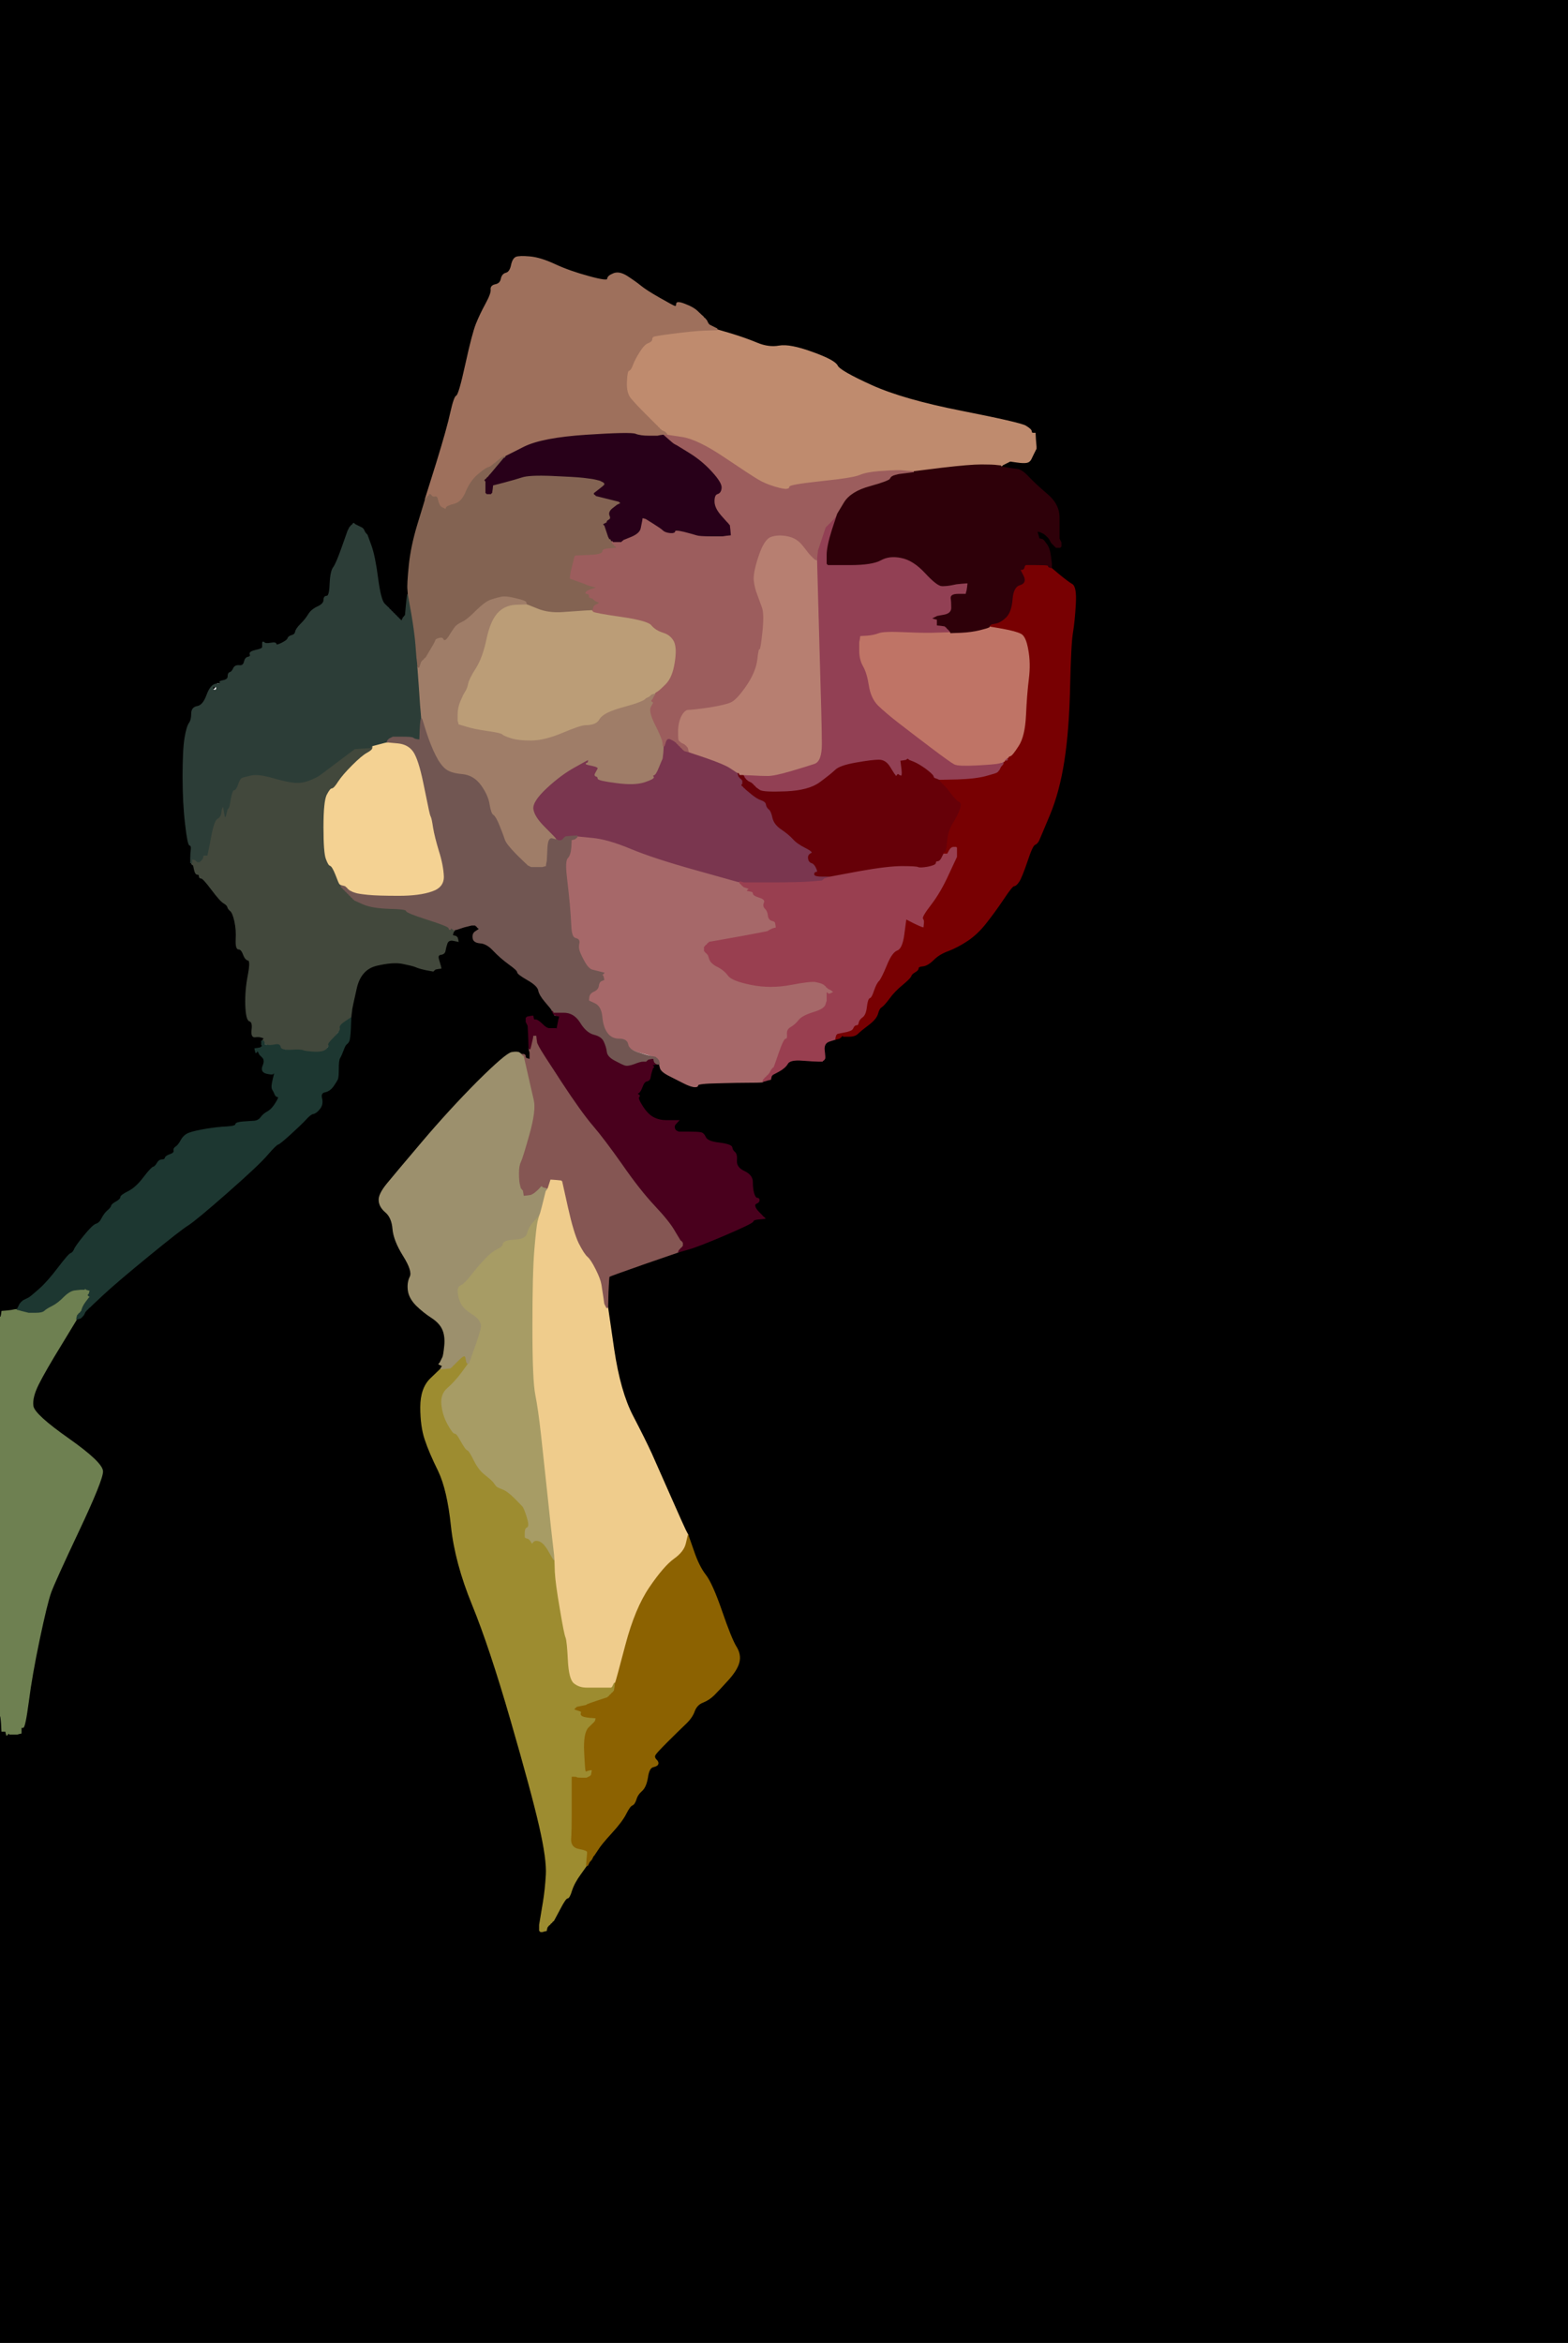 <!-- Created with clker.com Auto tracing tool http://www.clker.com) --> 
<svg 
   xmlns='http://www.w3.org/2000/svg'
   width='818'
   height='1222'>
<path style='opacity:1;fill:#000000;fill-rule:evenodd;stroke:#000000;stroke-width:0.5px;stroke-linecap:butt;stroke-linejoin:miter;stroke-opacity:1;' d='M 0.0 343.5 L 0.0 0.0 L 409.0 0.0 L 818.0 0.0 L 818.0 611.0 L 818.0 1222.0 L 409.0 1222.0 L 0.0 1222.0 L 0.0 1058.5 L 0.0 895.0 L 0.2 895.0 Q 0.5 895.0 0.8 899.0 L 1.0 903.0 L 2.0 903.0 L 3.0 903.0 L 3.2 904.0 L 3.5 905.0 L 3.8 904.8 L 4.0 904.5 L 4.2 904.2 L 4.5 904.0 L 4.8 904.2 L 5.0 904.5 L 7.0 904.5 L 9.0 904.5 L 10.0 904.2 L 11.0 904.0 L 11.0 902.5 L 11.0 901.0 L 12.0 901.0 Q 13.0 901.0 14.8 887.5 Q 16.5 874.0 20.5 855.0 Q 24.5 836.0 26.5 830.5 Q 28.5 825.0 41.0 798.5 Q 53.5 772.0 53.5 767.5 Q 53.5 763.0 35.8 750.5 Q 18.0 738.0 17.2 733.5 Q 16.5 729.0 20.0 722.0 Q 23.5 715.0 31.8 701.5 L 40.0 688.0 L 40.5 687.8 Q 41.0 687.5 41.0 687.2 L 41.0 687.0 L 41.5 686.8 Q 42.0 686.5 42.0 686.2 L 42.0 686.0 L 42.5 685.8 Q 43.0 685.5 43.0 685.2 L 43.0 685.0 L 43.5 684.8 Q 44.0 684.5 44.2 684.2 L 44.5 684.0 L 44.8 683.8 L 45.0 683.5 L 45.2 683.2 L 45.5 683.0 L 45.8 682.8 L 46.0 682.5 L 46.2 682.2 L 46.5 682.0 L 46.8 681.8 Q 47.0 681.5 54.0 675.0 Q 61.0 668.5 77.5 655.0 Q 94.0 641.5 98.0 639.0 Q 102.0 636.5 118.5 622.0 Q 135.0 607.5 139.5 602.2 Q 144.0 597.0 145.0 596.8 Q 146.0 596.5 151.5 591.5 Q 157.0 586.5 159.5 583.8 Q 162.0 581.0 163.5 580.8 Q 165.0 580.5 166.8 578.2 Q 168.5 576.0 167.8 573.0 Q 167.0 570.0 169.5 569.5 Q 172.0 569.0 173.8 566.5 Q 175.5 564.0 176.0 563.0 Q 176.5 562.0 176.5 557.5 Q 176.5 553.0 177.2 551.8 Q 178.0 550.5 179.0 547.8 Q 180.0 545.0 180.8 544.5 Q 181.5 544.0 182.0 543.0 Q 182.5 542.0 182.8 536.5 L 183.0 531.0 L 183.2 529.0 Q 183.5 527.0 183.5 526.5 Q 183.5 526.0 185.8 515.8 Q 188.0 505.5 196.5 503.5 Q 205.0 501.5 210.0 502.5 Q 215.0 503.5 216.8 504.2 Q 218.5 505.0 222.2 505.8 L 226.0 506.5 L 226.2 506.2 L 226.5 506.0 L 226.8 505.8 L 227.0 505.5 L 228.5 505.2 L 230.0 505.0 L 230.0 504.0 Q 230.0 503.0 228.5 503.0 Q 227.0 503.0 227.5 500.5 Q 228.0 498.0 230.0 497.8 Q 232.0 497.5 232.2 495.8 Q 232.5 494.0 233.2 492.0 Q 234.0 490.0 236.5 490.5 L 239.0 491.0 L 238.8 490.0 L 238.5 489.0 L 238.2 488.8 L 238.0 488.5 L 237.0 488.2 L 236.0 488.0 L 236.2 487.0 L 236.5 486.0 L 236.8 485.8 L 237.0 485.5 L 237.0 485.2 L 237.0 485.0 L 238.0 484.8 L 239.0 484.5 L 240.5 484.0 L 242.0 483.5 L 244.0 483.0 L 246.0 482.5 L 247.0 482.5 L 248.0 482.5 L 248.2 482.8 L 248.5 483.0 L 248.8 483.2 L 249.0 483.5 L 249.2 483.8 L 249.5 484.0 L 249.8 484.2 L 250.0 484.5 L 249.8 484.8 L 249.5 485.0 L 248.0 486.0 Q 246.5 487.0 246.8 489.2 Q 247.0 491.5 250.5 491.8 Q 254.0 492.0 257.5 495.8 Q 261.0 499.5 265.5 502.8 Q 270.0 506.0 270.0 507.0 Q 270.0 508.0 275.2 511.0 Q 280.5 514.0 281.0 516.5 Q 281.5 519.0 284.5 522.5 Q 287.5 526.0 287.8 526.5 L 288.0 527.0 L 288.0 527.2 Q 288.0 527.5 288.5 527.8 L 289.0 528.0 L 289.0 529.0 L 289.0 530.0 L 290.5 530.0 L 292.0 530.0 L 291.8 531.0 L 291.5 532.0 L 291.0 534.5 L 290.5 537.0 L 290.2 536.8 L 290.0 536.5 L 289.0 536.5 L 288.0 536.5 L 286.5 536.5 Q 285.0 536.5 282.8 534.2 Q 280.5 532.0 279.5 532.0 L 278.5 532.0 L 278.2 531.0 L 278.0 530.0 L 276.5 530.2 L 275.0 530.5 L 274.8 530.8 L 274.5 531.0 L 274.5 532.0 L 274.5 533.0 L 275.0 534.0 L 275.5 535.0 L 275.8 541.0 L 276.0 547.0 L 276.2 548.0 L 276.5 549.0 L 276.5 551.0 L 276.5 553.0 L 276.2 552.8 L 276.0 552.5 L 275.0 552.0 L 274.0 551.5 L 273.8 551.2 Q 273.5 551.0 273.2 551.0 L 273.0 551.0 L 272.8 550.5 Q 272.5 550.0 272.2 550.0 L 272.0 550.0 L 271.0 549.2 Q 270.0 548.5 267.0 549.0 Q 264.0 549.5 249.2 564.2 Q 234.5 579.0 220.5 595.5 Q 206.5 612.0 202.0 617.5 Q 197.5 623.0 197.8 626.2 Q 198.0 629.5 201.2 632.2 Q 204.5 635.0 205.0 641.0 Q 205.5 647.0 210.5 655.0 Q 215.5 663.0 214.0 666.0 Q 212.5 669.0 213.0 673.0 Q 213.5 677.0 217.2 680.8 Q 221.0 684.5 225.2 687.2 Q 229.5 690.0 231.0 693.5 Q 232.5 697.0 232.0 702.0 Q 231.5 707.0 231.0 708.0 L 230.5 709.0 L 230.0 710.0 L 229.5 711.0 L 229.2 711.2 L 229.0 711.5 L 230.0 712.0 L 231.0 712.5 L 230.8 712.8 L 230.5 713.0 L 230.2 713.5 L 230.0 714.0 L 224.8 719.0 Q 219.5 724.0 219.5 734.0 Q 219.5 744.0 221.8 750.8 Q 224.0 757.5 228.8 767.2 Q 233.5 777.0 235.5 796.0 Q 237.5 815.0 246.5 837.0 Q 255.5 859.0 266.5 897.0 Q 277.5 935.0 281.5 952.5 Q 285.5 970.0 285.0 978.0 Q 284.5 986.0 283.5 992.0 Q 282.5 998.0 282.0 1001.0 L 281.5 1004.0 L 281.5 1005.5 L 281.5 1007.0 L 281.8 1007.2 L 282.0 1007.5 L 282.5 1007.5 L 283.0 1007.5 L 284.0 1007.2 L 285.0 1007.0 L 285.2 1006.0 L 285.5 1005.0 L 285.8 1004.8 L 286.0 1004.5 L 286.2 1004.2 L 286.5 1004.0 L 286.8 1003.8 L 287.0 1003.5 L 287.2 1003.2 L 287.5 1003.0 L 287.8 1002.8 L 288.0 1002.5 L 288.2 1002.2 L 288.5 1002.0 L 288.8 1001.8 Q 289.0 1001.5 292.0 995.8 Q 295.0 990.0 296.0 990.0 Q 297.0 990.0 298.2 986.0 Q 299.5 982.0 302.8 977.5 L 306.0 973.0 L 306.2 973.0 L 306.5 973.0 L 307.0 972.0 L 307.5 971.0 L 307.8 970.8 L 308.0 970.5 L 308.2 970.2 L 308.5 970.0 L 309.0 969.0 L 309.5 968.0 L 309.8 967.8 Q 310.0 967.5 311.8 964.8 Q 313.5 962.0 319.0 956.0 Q 324.5 950.0 326.5 946.0 Q 328.5 942.0 329.8 941.5 Q 331.0 941.0 331.8 938.5 Q 332.5 936.0 334.8 934.0 Q 337.0 932.0 337.8 927.0 Q 338.5 922.0 340.8 921.5 Q 343.0 921.0 343.2 920.0 Q 343.5 919.0 342.2 917.8 Q 341.0 916.5 341.8 915.2 Q 342.5 914.0 348.0 908.5 Q 353.5 903.0 357.2 899.5 Q 361.0 896.0 362.2 892.5 Q 363.5 889.0 366.8 887.8 Q 370.0 886.5 372.5 884.0 Q 375.0 881.5 379.8 876.2 Q 384.5 871.0 385.5 867.0 Q 386.5 863.0 384.0 859.0 Q 381.5 855.0 376.5 840.5 Q 371.5 826.0 368.0 821.5 Q 364.5 817.0 361.8 809.0 L 359.0 801.0 L 358.8 800.5 Q 358.5 800.0 357.5 798.0 Q 356.5 796.0 349.8 780.8 Q 343.0 765.5 339.8 758.2 Q 336.5 751.0 330.0 738.5 Q 323.5 726.0 320.2 704.0 L 317.0 682.0 L 317.2 674.0 Q 317.5 666.0 317.8 665.8 Q 318.0 665.5 336.0 659.2 L 354.0 653.0 L 359.2 651.5 Q 364.5 650.0 378.5 644.0 Q 392.5 638.0 392.8 637.0 Q 393.0 636.0 396.0 635.8 L 399.0 635.5 L 398.8 635.2 L 398.5 635.0 L 398.2 634.8 Q 398.0 634.5 396.0 632.5 Q 394.0 630.5 393.8 629.2 Q 393.5 628.0 394.8 627.5 Q 396.0 627.0 396.0 626.0 Q 396.0 625.0 395.0 625.0 Q 394.0 625.0 393.2 622.5 Q 392.5 620.0 392.5 616.5 Q 392.5 613.0 388.2 611.0 Q 384.0 609.0 384.2 605.5 Q 384.5 602.0 383.2 601.0 Q 382.0 600.0 381.8 598.5 Q 381.5 597.0 375.2 596.2 Q 369.0 595.5 368.5 594.2 Q 368.0 593.0 366.5 593.0 Q 365.0 593.0 364.5 591.8 Q 364.0 590.5 359.0 590.5 L 354.0 590.5 L 353.0 590.0 Q 352.0 589.5 351.8 588.2 Q 351.5 587.0 352.8 585.8 L 354.0 584.5 L 352.5 584.5 Q 351.0 584.5 347.5 584.5 Q 344.0 584.5 341.0 583.0 Q 338.0 581.5 335.2 577.2 Q 332.5 573.0 333.2 572.2 Q 334.0 571.5 333.0 571.0 Q 332.0 570.5 333.0 570.0 Q 334.0 569.5 335.0 566.8 Q 336.0 564.0 337.5 563.8 Q 339.0 563.5 339.2 561.8 Q 339.5 560.0 340.0 558.5 L 340.5 557.0 L 340.8 556.8 L 341.0 556.5 L 340.8 556.2 L 340.5 556.0 L 340.2 555.8 L 340.0 555.5 L 341.5 555.2 L 343.0 555.0 L 343.5 555.0 L 344.0 555.0 L 344.5 557.0 Q 345.0 559.0 349.5 561.2 Q 354.0 563.5 357.0 565.0 Q 360.0 566.5 362.0 566.8 Q 364.0 567.0 364.0 566.0 Q 364.0 565.0 374.5 564.8 Q 385.0 564.5 391.5 564.5 Q 398.0 564.5 398.0 564.2 L 398.0 564.0 L 399.0 563.8 L 400.0 563.5 L 401.0 563.2 L 402.0 563.0 L 402.2 562.0 L 402.5 561.0 L 402.8 560.8 L 403.0 560.5 L 406.2 558.8 Q 409.5 557.0 410.8 554.8 Q 412.0 552.5 418.5 553.0 Q 425.0 553.5 427.0 553.5 L 429.0 553.5 L 429.2 553.2 L 429.5 553.0 L 429.8 552.8 L 430.0 552.5 L 430.2 552.2 Q 430.5 552.0 430.0 548.0 Q 429.5 544.0 432.8 543.0 L 436.0 542.0 L 436.5 541.8 Q 437.0 541.5 437.0 541.2 L 437.0 541.0 L 437.5 540.8 Q 438.0 540.5 438.0 540.2 L 438.0 540.0 L 439.0 540.2 L 440.0 540.5 L 443.0 540.5 Q 446.0 540.5 447.5 539.0 Q 449.0 537.5 453.0 534.5 Q 457.0 531.5 457.8 528.8 Q 458.5 526.0 459.8 525.2 Q 461.0 524.5 463.8 520.8 Q 466.5 517.0 470.8 513.5 Q 475.0 510.0 475.2 509.0 Q 475.5 508.0 477.2 507.0 Q 479.0 506.0 479.0 505.0 Q 479.0 504.0 481.5 503.8 Q 484.0 503.5 487.0 500.5 Q 490.0 497.5 494.8 495.8 Q 499.5 494.0 504.8 490.5 Q 510.0 487.0 514.5 481.2 Q 519.0 475.5 523.5 468.8 Q 528.0 462.0 529.0 462.0 Q 530.0 462.0 531.5 459.8 Q 533.0 457.5 535.8 449.2 Q 538.5 441.0 539.8 440.5 Q 541.0 440.0 541.8 438.5 Q 542.5 437.0 547.5 425.0 Q 552.5 413.0 555.0 397.0 Q 557.5 381.0 558.0 358.5 Q 558.5 336.0 559.5 330.0 Q 560.5 324.0 561.0 315.0 Q 561.5 306.0 554.2 301.5 Q 547.0 297.0 547.0 296.0 L 547.0 295.0 L 547.2 295.0 Q 547.5 295.0 547.5 290.5 Q 547.5 286.0 546.0 284.0 L 544.5 282.0 L 544.2 281.8 L 544.0 281.5 L 543.0 281.2 L 542.0 281.0 L 541.8 280.0 L 541.5 279.0 L 541.2 278.8 L 541.0 278.5 L 540.0 278.2 L 539.0 278.0 L 539.0 277.0 L 539.0 276.0 L 540.0 276.2 L 541.0 276.5 L 542.0 277.0 L 543.0 277.5 L 544.0 278.0 L 545.0 278.5 L 545.2 278.8 L 545.5 279.0 L 545.8 279.2 L 546.0 279.5 L 546.8 280.2 Q 547.5 281.0 548.0 282.0 L 548.5 283.0 L 548.8 283.2 L 549.0 283.5 L 549.2 283.8 L 549.5 284.0 L 549.8 284.2 L 550.0 284.5 L 550.2 284.8 L 550.5 285.0 L 550.8 285.2 L 551.0 285.5 L 552.0 285.5 L 553.0 285.5 L 553.2 285.2 L 553.5 285.0 L 553.5 284.0 L 553.5 283.0 L 553.0 282.0 L 552.5 281.0 L 552.5 279.0 Q 552.5 277.0 552.5 270.0 Q 552.5 263.0 546.2 257.8 Q 540.0 252.5 536.5 248.8 Q 533.0 245.0 530.5 244.8 L 528.0 244.5 L 525.0 244.0 L 522.0 243.5 L 522.0 243.2 L 522.0 243.0 L 522.2 243.0 L 522.5 243.0 L 522.8 242.8 L 523.0 242.5 L 524.0 242.0 L 525.0 241.5 L 526.0 241.0 L 527.0 240.5 L 530.5 241.0 Q 534.0 241.5 535.5 241.2 Q 537.0 241.0 537.8 239.5 Q 538.5 238.0 539.0 237.0 L 539.5 236.0 L 540.0 235.0 L 540.5 234.0 L 540.5 233.5 L 540.5 233.0 L 540.2 229.5 L 540.0 226.0 L 539.0 226.0 Q 538.0 226.0 538.0 225.0 Q 538.0 224.0 535.0 222.2 Q 532.0 220.5 501.5 214.5 Q 471.0 208.5 454.5 201.0 Q 438.0 193.5 436.8 190.8 Q 435.5 188.0 423.8 183.8 Q 412.0 179.5 406.5 180.5 Q 401.0 181.5 395.0 179.0 Q 389.0 176.5 381.5 174.2 L 374.0 172.0 L 374.0 171.8 L 374.0 171.5 L 373.0 171.0 L 372.0 170.5 L 371.0 170.0 L 370.0 169.5 L 369.8 169.2 L 369.5 169.0 L 369.0 168.0 L 368.5 167.0 L 368.2 166.8 L 368.0 166.5 L 367.8 166.2 L 367.5 166.0 L 367.2 165.8 L 367.0 165.5 L 366.8 165.2 Q 366.5 165.0 364.2 162.8 Q 362.0 160.5 357.5 158.8 Q 353.0 157.0 353.0 158.5 Q 353.0 160.0 352.0 159.8 Q 351.0 159.5 344.0 155.5 Q 337.0 151.5 334.2 149.2 Q 331.5 147.0 327.2 144.2 Q 323.0 141.5 320.0 142.8 Q 317.0 144.0 317.0 145.5 Q 317.0 147.0 307.0 144.2 Q 297.0 141.5 289.5 138.0 Q 282.0 134.5 276.5 134.0 Q 271.0 133.5 269.2 134.2 Q 267.5 135.0 266.8 138.5 Q 266.0 142.0 264.0 142.5 Q 262.0 143.0 261.5 145.5 Q 261.0 148.0 258.5 148.5 Q 256.0 149.0 256.2 151.0 Q 256.5 153.0 253.5 158.5 Q 250.5 164.0 248.5 169.0 Q 246.5 174.0 243.0 190.0 Q 239.5 206.0 238.2 206.5 Q 237.0 207.0 235.2 215.0 Q 233.5 223.0 229.5 236.0 Q 225.5 249.0 224.8 253.5 L 224.0 258.0 L 223.8 258.0 Q 223.5 258.0 223.2 258.5 L 223.0 259.0 L 222.8 259.0 Q 222.5 259.0 222.2 259.5 L 222.0 260.0 L 221.8 261.0 L 221.5 262.0 L 218.0 273.5 Q 214.5 285.0 213.5 295.0 Q 212.5 305.0 212.8 307.5 L 213.0 310.0 L 212.8 310.0 Q 212.5 310.0 212.0 315.5 L 211.5 321.0 L 211.2 321.2 L 211.0 321.5 L 210.8 321.8 L 210.5 322.0 L 210.0 323.0 L 209.5 324.0 L 209.2 323.8 L 209.0 323.5 L 208.8 323.2 L 208.5 323.0 L 208.2 322.8 L 208.0 322.5 L 207.8 322.2 L 207.5 322.0 L 207.2 321.8 L 207.0 321.5 L 206.8 321.2 L 206.5 321.0 L 206.2 320.8 L 206.0 320.5 L 205.8 320.2 L 205.5 320.0 L 205.2 319.8 L 205.0 319.5 L 204.8 319.2 L 204.5 319.0 L 204.2 318.8 L 204.0 318.5 L 203.8 318.2 L 203.5 318.0 L 203.2 317.8 L 203.0 317.5 L 202.8 317.2 Q 202.5 317.0 200.5 315.0 Q 198.5 313.0 197.0 301.5 Q 195.5 290.0 193.5 284.5 L 191.5 279.0 L 191.2 278.8 L 191.0 278.5 L 190.8 278.2 L 190.5 278.0 L 190.0 277.0 L 189.5 276.0 L 189.2 275.8 L 189.0 275.5 L 188.0 275.0 L 187.0 274.5 L 186.0 274.0 L 185.0 273.5 L 184.8 273.2 L 184.5 273.0 L 184.2 273.2 L 184.0 273.5 L 183.8 273.8 L 183.5 274.0 L 183.2 274.2 L 183.0 274.5 L 182.8 274.8 L 182.5 275.0 L 182.0 276.0 L 181.5 277.0 L 178.5 285.5 Q 175.5 294.0 174.0 296.0 Q 172.5 298.0 172.2 304.5 Q 172.0 311.0 170.5 311.0 Q 169.0 311.0 169.0 313.0 Q 169.0 315.0 165.8 316.5 Q 162.5 318.0 161.0 320.5 Q 159.5 323.0 157.0 325.5 Q 154.5 328.0 154.2 329.5 Q 154.0 331.0 152.2 331.5 Q 150.5 332.0 150.2 333.0 Q 150.0 334.0 147.0 335.5 Q 144.0 337.0 144.0 336.0 Q 144.0 335.0 141.2 335.5 Q 138.5 336.0 137.8 335.2 Q 137.0 334.5 137.0 335.5 Q 137.0 336.5 137.0 337.5 Q 137.0 338.5 133.5 339.2 Q 130.0 340.0 130.5 341.2 Q 131.0 342.5 129.5 342.8 Q 128.0 343.0 127.5 345.2 Q 127.0 347.5 124.8 347.2 Q 122.5 347.0 121.8 348.8 Q 121.0 350.5 120.0 350.8 Q 119.0 351.0 119.0 352.8 Q 119.0 354.5 116.5 355.0 Q 114.0 355.5 115.0 356.0 Q 116.0 356.5 114.2 356.2 Q 112.5 356.0 112.2 357.8 Q 112.0 359.5 110.5 359.2 Q 109.0 359.0 107.5 363.5 Q 106.0 368.0 104.0 368.5 Q 102.0 369.0 102.0 370.0 Q 102.0 371.0 101.0 371.0 Q 100.0 371.0 100.0 373.2 Q 100.0 375.5 98.8 377.2 Q 97.5 379.0 96.5 385.0 Q 95.5 391.0 95.5 405.0 Q 95.5 419.0 96.8 429.8 Q 98.0 440.5 99.0 440.8 Q 100.0 441.0 99.8 443.0 Q 99.5 445.0 99.5 447.5 L 99.5 450.0 L 99.8 450.0 L 100.0 450.0 L 100.0 450.2 L 100.0 450.5 L 100.2 450.8 L 100.5 451.0 L 100.8 451.2 L 101.0 451.5 L 101.5 453.8 Q 102.0 456.0 103.0 456.0 Q 104.0 456.0 104.0 457.0 Q 104.0 458.0 105.0 458.0 Q 106.0 458.0 110.5 464.0 Q 115.0 470.0 116.8 471.0 Q 118.5 472.0 118.8 473.0 Q 119.0 474.0 120.2 475.0 Q 121.5 476.0 122.5 480.5 Q 123.5 485.0 123.2 490.0 Q 123.0 495.0 124.5 495.0 Q 126.0 495.0 127.0 497.8 Q 128.0 500.5 129.5 500.8 Q 131.0 501.0 129.5 508.8 Q 128.0 516.5 128.2 524.2 Q 128.5 532.0 130.2 532.5 Q 132.0 533.0 131.5 537.0 Q 131.0 541.0 133.0 540.8 Q 135.0 540.5 136.5 541.0 L 138.0 541.5 L 137.8 541.8 L 137.5 542.0 L 137.2 542.5 L 137.0 543.0 L 136.8 543.0 L 136.5 543.0 L 136.2 543.2 Q 136.0 543.5 136.5 543.8 L 137.0 544.0 L 136.8 545.0 L 136.5 546.0 L 136.2 546.2 L 136.0 546.5 L 134.5 546.8 L 133.0 547.0 L 133.2 548.0 L 133.5 549.0 L 133.8 548.8 L 134.0 548.5 L 134.2 548.2 L 134.5 548.0 L 135.0 549.0 L 135.5 550.0 L 137.0 551.5 Q 138.5 553.0 137.2 556.0 Q 136.0 559.0 139.0 559.8 Q 142.0 560.5 142.5 560.0 Q 143.0 559.5 143.2 559.2 L 143.5 559.0 L 142.5 563.0 Q 141.5 567.0 142.2 568.2 Q 143.0 569.5 143.5 570.8 Q 144.0 572.0 145.0 572.0 Q 146.0 572.0 144.0 575.2 Q 142.0 578.5 139.8 579.8 Q 137.5 581.0 136.2 582.8 Q 135.0 584.5 132.8 584.8 Q 130.5 585.0 126.8 585.2 Q 123.0 585.5 123.0 586.5 Q 123.0 587.5 118.2 587.8 Q 113.5 588.0 107.5 589.0 Q 101.5 590.0 98.8 591.0 Q 96.0 592.0 94.5 594.8 Q 93.0 597.5 91.8 598.2 Q 90.5 599.0 90.8 600.2 Q 91.0 601.5 88.8 602.2 Q 86.5 603.0 86.2 604.0 Q 86.0 605.0 84.5 605.0 Q 83.0 605.0 82.0 606.8 Q 81.0 608.5 80.0 608.8 Q 79.0 609.0 75.0 614.2 Q 71.0 619.5 67.0 621.5 Q 63.0 623.5 63.0 624.5 Q 63.0 625.5 60.8 626.8 Q 58.5 628.0 58.2 629.0 Q 58.0 630.0 56.2 631.5 Q 54.5 633.0 53.2 635.5 Q 52.0 638.0 50.2 638.5 Q 48.5 639.0 44.0 644.5 Q 39.5 650.0 38.8 651.8 Q 38.0 653.5 37.0 653.8 Q 36.0 654.0 30.5 661.2 Q 25.0 668.5 20.5 672.5 Q 16.0 676.5 15.0 677.0 L 14.0 677.5 L 13.0 678.0 L 12.0 678.5 L 11.8 678.8 L 11.5 679.0 L 11.2 679.2 L 11.0 679.5 L 10.8 679.8 L 10.5 680.0 L 10.0 681.0 L 9.5 682.0 L 9.2 682.5 L 9.0 683.0 L 7.5 683.2 L 6.0 683.5 L 3.5 683.8 L 1.0 684.0 L 0.8 685.5 L 0.5 687.0 L 0.2 687.0 L 0.0 687.0 L 0.0 343.5 z 
'/>
<path style='opacity:1;fill:#F4D293;fill-rule:evenodd;stroke:#F4D293;stroke-width:0.5px;stroke-linecap:butt;stroke-linejoin:miter;stroke-opacity:1;' d='M 201.8 387.0 L 202.0 387.0 L 207.5 387.5 Q 213.0 388.0 215.8 392.0 Q 218.5 396.0 221.0 408.0 Q 223.5 420.0 224.0 422.5 Q 224.5 425.0 225.0 426.0 Q 225.5 427.0 226.2 431.8 Q 227.0 436.5 229.2 443.8 Q 231.5 451.0 231.8 457.0 Q 232.0 463.0 225.5 465.2 Q 219.0 467.5 208.0 467.5 Q 197.0 467.5 192.0 467.0 Q 187.0 466.5 185.5 466.0 L 184.0 465.5 L 183.0 465.0 L 182.0 464.5 L 181.8 464.2 L 181.5 464.0 L 181.2 463.8 L 181.0 463.5 L 180.8 463.2 L 180.5 463.0 L 180.2 462.8 L 180.0 462.5 L 179.0 462.2 L 178.0 462.0 L 177.5 461.8 Q 177.0 461.5 176.8 461.2 Q 176.5 461.0 174.8 456.5 Q 173.0 452.0 172.0 451.8 Q 171.0 451.5 169.8 448.2 Q 168.5 445.0 168.5 431.5 Q 168.5 418.0 170.2 414.5 Q 172.0 411.0 173.0 411.0 Q 174.0 411.0 176.2 407.5 Q 178.5 404.0 185.8 397.0 L 193.0 390.0 L 193.5 389.8 Q 194.0 389.5 194.0 389.2 L 194.0 389.0 L 197.8 388.0 Q 201.5 387.0 201.8 387.0 z 
'/>
<path style='opacity:1;fill:#EFCC8C;fill-rule:evenodd;stroke:#EFCC8C;stroke-width:0.5px;stroke-linecap:butt;stroke-linejoin:miter;stroke-opacity:1;' d='M 286.2 617.5 L 287.0 615.0 L 290.0 615.2 L 293.0 615.5 L 293.2 615.8 L 293.5 616.0 L 296.5 629.5 Q 299.5 643.0 302.2 648.5 Q 305.0 654.0 306.8 655.5 Q 308.5 657.0 311.0 662.0 Q 313.5 667.0 314.0 670.0 Q 314.5 673.0 315.0 676.5 L 315.5 680.0 L 316.0 681.0 L 316.5 682.0 L 316.8 682.0 L 317.0 682.0 L 320.2 704.0 Q 323.5 726.0 330.0 738.5 Q 336.5 751.0 339.8 758.2 Q 343.0 765.5 349.8 780.8 Q 356.5 796.0 357.5 798.0 Q 358.5 800.0 358.8 800.5 L 359.0 801.0 L 358.0 805.2 Q 357.0 809.5 351.8 813.2 Q 346.5 817.0 339.0 828.0 Q 331.5 839.0 326.5 858.0 Q 321.5 877.0 321.2 877.5 L 321.0 878.0 L 320.8 878.0 L 320.5 878.0 L 320.0 879.0 L 319.5 880.0 L 319.2 880.2 L 319.0 880.5 L 314.5 880.5 Q 310.0 880.5 306.0 880.5 Q 302.0 880.5 299.2 878.2 Q 296.5 876.0 296.0 866.0 Q 295.5 856.0 294.8 854.2 Q 294.0 852.5 291.8 839.2 Q 289.5 826.0 289.2 820.0 L 289.0 814.0 L 288.8 811.0 Q 288.5 808.0 288.0 804.0 Q 287.5 800.0 285.5 781.0 Q 283.5 762.0 282.0 748.5 Q 280.5 735.0 279.0 727.5 Q 277.5 720.0 277.5 692.0 Q 277.5 664.0 278.5 652.0 Q 279.5 640.0 280.2 637.0 L 281.0 634.0 L 281.2 633.5 Q 281.5 633.0 282.5 629.0 L 283.5 625.0 L 284.0 623.0 L 284.5 621.0 L 284.8 620.8 L 285.0 620.5 L 285.0 620.2 L 285.0 620.0 L 285.2 620.0 Q 285.5 620.0 286.2 617.5 z 
'/>
<path style='opacity:1;fill:#A79C65;fill-rule:evenodd;stroke:#A79C65;stroke-width:0.5px;stroke-linecap:butt;stroke-linejoin:miter;stroke-opacity:1;' d='M 278.2 637.0 L 281.0 634.0 L 280.2 637.0 Q 279.5 640.0 278.5 652.0 Q 277.5 664.0 277.5 692.0 Q 277.5 720.0 279.0 727.5 Q 280.5 735.0 282.0 748.5 Q 283.5 762.0 285.5 781.0 Q 287.5 800.0 288.0 804.0 Q 288.5 808.0 288.8 811.0 L 289.0 814.0 L 288.8 814.0 Q 288.5 814.0 286.0 809.5 Q 283.5 805.0 281.2 804.2 Q 279.0 803.5 278.2 804.8 Q 277.5 806.0 276.8 804.5 Q 276.0 803.0 275.0 802.8 L 274.0 802.5 L 273.8 802.2 L 273.5 802.0 L 273.5 799.5 Q 273.5 797.0 274.8 796.5 Q 276.0 796.0 274.5 791.2 Q 273.0 786.5 272.2 785.8 Q 271.5 785.0 268.0 781.5 Q 264.5 778.0 261.8 777.0 Q 259.0 776.0 258.5 775.2 Q 258.0 774.5 257.0 773.2 Q 256.0 772.0 252.8 769.5 Q 249.5 767.0 247.0 762.0 Q 244.5 757.0 243.8 756.8 Q 243.0 756.5 242.0 755.0 Q 241.0 753.5 239.5 750.8 Q 238.0 748.0 237.0 748.0 Q 236.0 748.0 233.2 743.0 Q 230.5 738.0 230.0 732.5 Q 229.5 727.0 233.2 723.8 Q 237.0 720.5 240.5 715.8 L 244.0 711.0 L 244.2 711.0 L 244.5 711.0 L 245.0 709.5 Q 245.5 708.0 247.5 702.5 Q 249.5 697.0 250.5 693.0 Q 251.5 689.0 246.2 685.8 Q 241.0 682.5 239.8 679.2 Q 238.5 676.0 238.5 673.5 Q 238.5 671.0 240.2 670.2 Q 242.0 669.5 245.5 665.0 Q 249.0 660.5 252.5 656.8 Q 256.0 653.0 259.0 651.5 Q 262.0 650.0 262.0 649.0 Q 262.0 648.0 263.5 647.2 Q 265.0 646.5 269.5 646.2 Q 274.0 646.0 274.8 643.0 Q 275.5 640.0 278.2 637.0 z 
'/>
<path style='opacity:1;fill:#BF8B6E;fill-rule:evenodd;stroke:#BF8B6E;stroke-width:0.5px;stroke-linecap:butt;stroke-linejoin:miter;stroke-opacity:1;' d='M 367.5 172.2 L 374.0 172.0 L 381.5 174.2 Q 389.0 176.5 395.0 179.0 Q 401.0 181.5 406.5 180.5 Q 412.0 179.5 423.8 183.8 Q 435.5 188.0 436.8 190.8 Q 438.0 193.5 454.5 201.0 Q 471.0 208.5 501.5 214.5 Q 532.0 220.5 535.0 222.2 Q 538.0 224.0 538.0 225.0 Q 538.0 226.0 539.0 226.0 L 540.0 226.0 L 540.2 229.5 L 540.5 233.0 L 540.5 233.5 L 540.5 234.0 L 540.0 235.0 L 539.5 236.0 L 539.0 237.0 Q 538.5 238.0 537.8 239.5 Q 537.0 241.0 535.5 241.2 Q 534.0 241.5 530.5 241.0 L 527.0 240.5 L 526.0 241.0 L 525.0 241.5 L 524.0 242.0 L 523.0 242.5 L 522.8 242.8 L 522.5 243.0 L 522.2 243.0 L 522.0 243.0 L 520.0 242.8 Q 518.0 242.5 512.0 242.5 Q 506.0 242.5 491.5 244.2 L 477.0 246.0 L 473.5 245.8 L 470.0 245.5 L 467.5 245.5 Q 465.0 245.5 458.5 246.0 Q 452.0 246.5 448.5 248.0 Q 445.0 249.5 428.5 251.2 Q 412.0 253.0 412.0 254.0 Q 412.0 255.0 410.5 255.2 Q 409.0 255.5 404.0 254.0 Q 399.0 252.5 395.2 250.2 Q 391.5 248.0 377.8 238.8 Q 364.0 229.5 356.0 228.2 L 348.0 227.0 L 347.8 226.5 L 347.5 226.0 L 347.2 225.8 L 347.0 225.5 L 346.0 225.0 L 345.0 224.5 L 344.8 224.2 L 344.5 224.0 L 344.2 223.8 L 344.0 223.5 L 343.8 223.2 L 343.5 223.0 L 343.2 222.8 L 343.0 222.5 L 342.8 222.2 L 342.5 222.0 L 337.0 216.5 Q 331.5 211.0 329.0 208.0 Q 326.5 205.0 326.8 199.2 Q 327.0 193.5 328.0 193.2 Q 329.0 193.0 330.0 190.2 Q 331.0 187.5 333.5 183.5 Q 336.0 179.5 338.0 178.8 Q 340.0 178.0 340.0 177.0 Q 340.0 176.0 340.8 175.5 Q 341.5 175.0 351.2 173.8 Q 361.0 172.5 367.5 172.2 z 
'/>
<path style='opacity:1;fill:#855653;fill-rule:evenodd;stroke:#855653;stroke-width:0.5px;stroke-linecap:butt;stroke-linejoin:miter;stroke-opacity:1;' d='M 277.8 541.5 L 278.0 540.0 L 279.0 540.0 L 280.0 540.0 L 280.0 542.0 Q 280.0 544.0 281.5 544.0 Q 283.0 544.0 282.8 546.5 Q 282.5 549.0 293.2 564.8 Q 304.0 580.5 312.8 591.2 Q 321.5 602.0 325.8 608.8 Q 330.0 615.5 339.8 626.2 Q 349.5 637.0 352.2 641.8 Q 355.0 646.5 355.2 646.8 L 355.5 647.0 L 355.8 647.2 L 356.0 647.5 L 356.2 647.8 L 356.5 648.0 L 356.5 649.0 L 356.5 650.0 L 356.2 650.2 L 356.0 650.5 L 355.8 650.8 L 355.5 651.0 L 355.2 651.2 L 355.0 651.5 L 354.8 651.8 L 354.5 652.0 L 354.2 652.5 L 354.0 653.0 L 336.0 659.2 Q 318.0 665.5 317.8 665.8 Q 317.5 666.0 317.2 674.0 L 317.0 682.0 L 316.8 682.0 L 316.5 682.0 L 316.0 681.0 L 315.5 680.0 L 315.0 676.5 Q 314.5 673.0 314.0 670.0 Q 313.5 667.0 311.0 662.0 Q 308.5 657.0 306.8 655.5 Q 305.0 654.0 302.2 648.5 Q 299.5 643.0 296.5 629.5 L 293.5 616.0 L 293.2 615.8 L 293.0 615.5 L 290.0 615.2 L 287.0 615.0 L 286.2 617.5 Q 285.5 620.0 285.2 620.0 L 285.0 620.0 L 284.0 619.8 L 283.0 619.5 L 282.8 619.2 L 282.5 619.0 L 280.8 620.8 Q 279.0 622.5 278.0 623.0 L 277.0 623.5 L 275.0 623.8 L 273.0 624.0 L 272.8 622.5 L 272.5 621.0 L 272.2 620.8 L 272.0 620.5 L 271.8 620.2 L 271.5 620.0 L 271.0 618.0 Q 270.5 616.0 270.5 612.0 Q 270.5 608.0 271.5 606.0 Q 272.5 604.0 276.0 591.5 Q 279.5 579.0 276.0 565.5 L 272.5 552.0 L 272.2 551.0 L 272.0 550.0 L 273.0 550.0 Q 274.0 550.0 274.0 551.0 Q 274.0 552.0 275.0 552.2 L 276.0 552.5 L 276.2 552.8 L 276.5 553.0 L 276.5 551.0 L 276.5 549.0 L 276.2 548.0 L 276.0 547.0 L 276.2 547.0 L 276.5 547.0 L 277.0 545.0 Q 277.5 543.0 277.8 541.5 z 
'/>
<path style='opacity:1;fill:#9D8C30;fill-rule:evenodd;stroke:#9D8C30;stroke-width:0.5px;stroke-linecap:butt;stroke-linejoin:miter;stroke-opacity:1;' d='M 243.8 711.0 L 244.0 711.0 L 240.5 715.8 Q 237.0 720.5 233.2 723.8 Q 229.5 727.0 230.0 732.5 Q 230.5 738.0 233.2 743.0 Q 236.0 748.0 237.0 748.0 Q 238.0 748.0 239.5 750.8 Q 241.0 753.5 242.0 755.0 Q 243.0 756.5 243.8 756.8 Q 244.5 757.0 247.0 762.0 Q 249.5 767.0 252.8 769.5 Q 256.0 772.0 257.0 773.2 Q 258.0 774.5 258.5 775.2 Q 259.0 776.0 261.8 777.0 Q 264.5 778.0 268.0 781.5 Q 271.5 785.0 272.2 785.8 Q 273.0 786.5 274.5 791.2 Q 276.0 796.0 274.8 796.5 Q 273.5 797.0 273.5 799.5 L 273.5 802.0 L 273.8 802.2 L 274.0 802.5 L 275.0 802.8 Q 276.0 803.0 276.8 804.5 Q 277.5 806.0 278.2 804.8 Q 279.0 803.5 281.2 804.2 Q 283.5 805.0 286.0 809.5 Q 288.5 814.0 288.8 814.0 L 289.0 814.0 L 289.2 820.0 Q 289.5 826.0 291.8 839.2 Q 294.0 852.5 294.8 854.2 Q 295.5 856.0 296.0 866.0 Q 296.5 876.0 299.2 878.2 Q 302.0 880.5 306.0 880.5 Q 310.0 880.5 314.5 880.5 L 319.0 880.5 L 319.2 880.2 L 319.5 880.0 L 320.0 879.0 L 320.5 878.0 L 320.8 878.0 L 321.0 878.0 L 320.8 880.0 L 320.5 882.0 L 320.2 882.2 L 320.0 882.5 L 319.8 882.8 L 319.5 883.0 L 319.2 883.2 L 319.0 883.5 L 318.8 883.8 L 318.5 884.0 L 318.2 884.2 L 318.0 884.5 L 317.8 884.8 L 317.5 885.0 L 317.2 885.2 L 317.0 885.5 L 311.8 887.2 Q 306.5 889.0 306.2 889.2 L 306.0 889.5 L 303.5 890.0 L 301.0 890.5 L 300.8 890.8 L 300.5 891.0 L 300.2 891.2 L 300.0 891.5 L 301.5 892.0 L 303.0 892.5 L 303.2 892.8 L 303.5 893.0 L 303.2 893.8 Q 303.0 894.5 304.0 895.0 Q 305.0 895.5 308.0 895.8 L 311.0 896.0 L 310.8 897.0 L 310.5 898.0 L 310.2 898.2 L 310.0 898.5 L 307.2 901.2 Q 304.5 904.0 305.0 914.0 Q 305.5 924.0 305.8 923.8 Q 306.0 923.5 307.5 923.2 L 309.0 923.0 L 308.8 924.5 L 308.5 926.0 L 308.2 926.2 L 308.0 926.5 L 307.0 927.0 L 306.0 927.5 L 303.5 927.5 Q 301.0 927.5 300.8 927.2 Q 300.5 927.0 299.5 927.0 L 298.5 927.0 L 298.5 932.0 Q 298.5 937.0 298.5 946.0 Q 298.5 955.0 298.2 959.2 Q 298.0 963.5 302.2 964.2 Q 306.5 965.0 306.5 966.0 L 306.5 967.0 L 306.2 970.0 L 306.0 973.0 L 302.8 977.5 Q 299.5 982.0 298.2 986.0 Q 297.0 990.0 296.0 990.0 Q 295.0 990.0 292.0 995.8 Q 289.0 1001.5 288.8 1001.8 L 288.5 1002.0 L 288.2 1002.2 L 288.0 1002.5 L 287.8 1002.8 L 287.5 1003.0 L 287.2 1003.2 L 287.0 1003.5 L 286.8 1003.8 L 286.5 1004.0 L 286.2 1004.2 L 286.0 1004.5 L 285.8 1004.8 L 285.5 1005.0 L 285.2 1006.0 L 285.0 1007.0 L 284.0 1007.2 L 283.0 1007.5 L 282.5 1007.5 L 282.0 1007.5 L 281.8 1007.2 L 281.5 1007.0 L 281.5 1005.5 L 281.5 1004.0 L 282.0 1001.0 Q 282.5 998.0 283.5 992.0 Q 284.5 986.0 285.0 978.0 Q 285.5 970.0 281.5 952.5 Q 277.5 935.0 266.5 897.0 Q 255.5 859.0 246.5 837.0 Q 237.5 815.0 235.5 796.0 Q 233.5 777.0 228.8 767.2 Q 224.0 757.5 221.8 750.8 Q 219.5 744.0 219.5 734.0 Q 219.5 724.0 224.8 719.0 L 230.0 714.0 L 232.5 713.8 L 235.0 713.5 L 235.2 713.2 L 235.5 713.0 L 235.8 712.8 L 236.0 712.5 L 236.2 712.2 L 236.5 712.0 L 236.8 711.8 L 237.0 711.5 L 239.0 709.5 Q 241.0 707.5 242.0 707.2 Q 243.0 707.0 243.2 709.0 Q 243.5 711.0 243.8 711.0 z 
'/>
<path style='opacity:1;fill:#BB9D77;fill-rule:evenodd;stroke:#BB9D77;stroke-width:0.5px;stroke-linecap:butt;stroke-linejoin:miter;stroke-opacity:1;' d='M 269.0 315.2 L 275.0 315.0 L 280.5 317.2 Q 286.0 319.5 293.5 319.0 Q 301.0 318.5 305.0 318.2 L 309.0 318.0 L 309.5 318.8 Q 310.0 319.5 324.0 321.5 Q 338.0 323.5 340.0 326.0 Q 342.0 328.5 346.0 329.8 Q 350.0 331.0 351.8 334.5 Q 353.5 338.0 352.2 345.8 Q 351.0 353.5 347.5 357.0 Q 344.0 360.5 343.0 361.0 Q 342.0 361.5 342.0 361.8 L 342.0 362.0 L 341.0 362.2 L 340.0 362.5 L 339.8 362.8 L 339.5 363.0 L 339.2 363.2 L 339.0 363.5 L 338.0 364.0 L 337.0 364.5 L 336.8 364.8 L 336.5 365.0 L 336.2 365.2 Q 336.0 365.5 333.5 366.5 Q 331.0 367.5 325.5 369.0 Q 320.0 370.5 317.0 372.0 Q 314.0 373.5 313.0 375.2 Q 312.0 377.0 310.0 377.8 Q 308.0 378.5 305.5 378.5 Q 303.0 378.5 293.5 382.5 Q 284.0 386.5 277.0 386.5 Q 270.0 386.5 266.2 385.2 Q 262.5 384.0 261.8 383.2 Q 261.0 382.5 254.0 381.5 Q 247.0 380.5 243.0 379.2 L 239.0 378.0 L 238.8 377.0 L 238.5 376.0 L 238.5 372.5 Q 238.5 369.0 240.0 365.5 Q 241.5 362.0 242.5 360.5 Q 243.5 359.0 244.0 356.5 Q 244.5 354.0 248.0 348.5 Q 251.5 343.0 253.5 333.5 Q 255.5 324.0 259.2 319.8 Q 263.0 315.5 269.0 315.2 z 
'/>
<path style='opacity:1;fill:#A66869;fill-rule:evenodd;stroke:#A66869;stroke-width:0.5px;stroke-linecap:butt;stroke-linejoin:miter;stroke-opacity:1;' d='M 301.0 436.2 L 301.0 436.0 L 309.0 436.8 Q 317.0 437.5 329.0 442.5 Q 341.0 447.5 362.5 453.5 Q 384.0 459.5 385.0 459.8 L 386.0 460.0 L 386.0 460.2 L 386.0 460.5 L 386.2 460.8 L 386.5 461.0 L 386.8 461.2 L 387.0 461.5 L 387.2 461.8 L 387.5 462.0 L 387.8 462.2 L 388.0 462.5 L 389.5 463.0 L 391.0 463.5 L 390.8 463.8 L 390.5 464.0 L 390.2 464.2 L 390.0 464.5 L 391.5 464.8 Q 393.0 465.0 393.0 466.0 Q 393.0 467.0 396.2 468.0 Q 399.5 469.0 398.8 470.8 Q 398.0 472.5 399.2 473.8 Q 400.5 475.0 400.8 477.2 Q 401.0 479.5 402.5 480.0 L 404.0 480.5 L 404.2 480.8 L 404.5 481.0 L 404.8 482.5 L 405.0 484.0 L 404.0 484.2 L 403.0 484.5 L 402.0 485.0 L 401.0 485.5 L 400.8 485.8 Q 400.5 486.0 385.2 488.8 L 370.0 491.5 L 369.8 491.8 L 369.5 492.0 L 369.2 492.2 L 369.0 492.5 L 368.8 492.8 L 368.5 493.0 L 368.2 493.2 L 368.0 493.5 L 367.8 493.8 L 367.5 494.0 L 367.5 495.0 L 367.5 496.0 L 367.8 496.2 L 368.0 496.5 L 368.2 496.8 L 368.5 497.0 L 368.8 497.2 L 369.0 497.5 L 369.2 497.8 L 369.5 498.0 L 370.2 500.2 Q 371.0 502.5 374.5 504.2 Q 378.0 506.0 380.0 508.8 Q 382.0 511.5 392.0 513.5 Q 402.0 515.5 412.5 513.5 Q 423.0 511.5 425.5 512.0 Q 428.0 512.5 429.0 513.0 L 430.0 513.5 L 430.2 513.8 L 430.5 514.0 L 430.8 514.2 L 431.0 514.5 L 431.2 514.8 L 431.5 515.0 L 431.8 515.2 L 432.0 515.5 L 433.0 516.0 L 434.0 516.5 L 434.2 516.8 L 434.5 517.0 L 434.8 517.2 L 435.0 517.5 L 434.0 518.0 L 433.0 518.5 L 432.5 518.5 L 432.0 518.5 L 431.8 518.2 L 431.5 518.0 L 431.5 520.0 L 431.5 522.0 L 430.8 524.2 Q 430.0 526.5 424.2 528.2 Q 418.5 530.0 416.8 532.2 Q 415.0 534.5 412.8 535.8 Q 410.5 537.0 410.8 539.5 Q 411.0 542.0 410.0 542.0 Q 409.0 542.0 406.5 549.2 Q 404.0 556.5 403.8 556.8 Q 403.5 557.0 403.2 557.2 L 403.0 557.5 L 402.8 557.8 L 402.5 558.0 L 402.0 559.0 L 401.5 560.0 L 401.2 560.2 L 401.0 560.5 L 400.8 560.8 L 400.5 561.0 L 400.2 561.2 L 400.0 561.5 L 399.8 561.8 L 399.5 562.0 L 399.2 562.2 L 399.0 562.5 L 398.8 562.8 L 398.5 563.0 L 398.2 563.5 L 398.0 564.0 L 398.0 564.2 Q 398.0 564.5 391.5 564.5 Q 385.0 564.5 374.5 564.8 Q 364.0 565.0 364.0 566.0 Q 364.0 567.0 362.0 566.8 Q 360.0 566.5 357.0 565.0 Q 354.0 563.5 349.5 561.2 Q 345.0 559.0 344.5 557.0 L 344.0 555.0 L 343.8 554.5 Q 343.5 554.0 343.2 554.0 L 343.0 554.0 L 342.8 553.5 Q 342.5 553.0 342.2 553.0 L 342.0 553.0 L 342.0 552.0 Q 342.0 551.0 335.0 549.2 Q 328.0 547.5 327.5 544.8 Q 327.0 542.0 323.0 542.0 Q 319.0 542.0 316.8 539.0 Q 314.5 536.0 314.0 530.5 Q 313.5 525.0 310.2 523.5 L 307.0 522.0 L 307.2 520.0 Q 307.5 518.0 309.8 517.0 Q 312.0 516.0 312.2 514.0 Q 312.5 512.0 313.8 511.5 L 315.0 511.0 L 314.8 510.0 L 314.5 509.0 L 314.2 508.8 L 314.0 508.5 L 314.2 508.2 L 314.5 508.0 L 314.8 507.8 L 315.0 507.5 L 313.0 507.0 Q 311.0 506.5 309.0 506.0 Q 307.0 505.5 305.0 502.0 Q 303.0 498.5 302.2 496.2 Q 301.5 494.0 302.0 492.0 Q 302.5 490.0 300.2 489.5 Q 298.0 489.0 297.8 483.0 Q 297.5 477.0 297.0 471.5 Q 296.5 466.0 295.5 457.5 Q 294.5 449.0 296.0 447.5 Q 297.5 446.0 297.8 442.0 L 298.0 438.0 L 299.0 437.8 L 300.0 437.5 L 300.2 437.2 L 300.5 437.0 L 300.8 436.8 L 301.0 436.5 L 301.0 436.2 z 
'/>
<path style='opacity:1;fill:#7A364F;fill-rule:evenodd;stroke:#7A364F;stroke-width:0.5px;stroke-linecap:butt;stroke-linejoin:miter;stroke-opacity:1;' d='M 352.2 386.8 L 352.5 387.0 L 352.8 387.2 L 353.0 387.5 L 353.2 387.8 L 353.5 388.0 L 353.8 388.2 L 354.0 388.5 L 355.0 388.8 L 356.0 389.0 L 356.0 389.2 Q 356.0 389.5 356.5 389.8 L 357.0 390.0 L 357.0 390.2 Q 357.0 390.5 357.5 390.8 L 358.0 391.0 L 358.0 391.2 Q 358.0 391.5 358.5 391.8 L 359.0 392.0 L 368.5 395.2 Q 378.0 398.5 381.0 400.5 Q 384.0 402.5 384.5 402.8 L 385.0 403.0 L 385.0 403.2 Q 385.0 403.5 385.5 403.8 L 386.0 404.0 L 386.0 404.2 Q 386.0 404.5 386.5 404.8 L 387.0 405.0 L 387.2 406.0 L 387.5 407.0 L 387.5 408.0 L 387.5 409.0 L 387.2 409.2 L 387.0 409.5 L 387.2 409.8 L 387.5 410.0 L 387.8 410.2 L 388.0 410.5 L 388.2 410.8 L 388.5 411.0 L 388.8 411.2 L 389.0 411.5 L 392.0 414.0 Q 395.0 416.5 397.2 417.2 Q 399.5 418.0 399.8 419.5 Q 400.0 421.0 401.2 422.0 Q 402.5 423.0 403.2 426.5 Q 404.0 430.0 407.8 432.5 Q 411.5 435.0 413.8 437.5 Q 416.0 440.0 420.5 442.2 Q 425.0 444.5 423.2 445.2 Q 421.5 446.0 421.8 447.8 Q 422.0 449.5 423.5 450.0 Q 425.0 450.5 426.0 452.8 Q 427.0 455.0 426.0 455.0 Q 425.0 455.0 425.0 456.0 Q 425.0 457.0 429.0 457.0 L 433.0 457.0 L 433.0 457.2 L 433.0 457.5 L 431.5 458.0 L 430.0 458.5 L 429.8 458.8 L 429.5 459.0 L 429.2 459.2 L 429.0 459.5 L 423.0 460.0 Q 417.0 460.5 402.5 460.5 L 388.0 460.5 L 387.0 460.2 L 386.0 460.0 L 385.0 459.8 Q 384.0 459.5 362.5 453.5 Q 341.0 447.5 329.0 442.5 Q 317.0 437.5 309.0 436.8 L 301.0 436.0 L 298.0 436.2 L 295.0 436.5 L 294.8 436.8 L 294.5 437.0 L 294.2 437.2 L 294.0 437.5 L 293.8 437.8 L 293.5 438.0 L 293.2 438.2 L 293.0 438.5 L 292.0 438.5 L 291.0 438.5 L 290.8 438.2 L 290.5 438.0 L 290.2 438.0 L 290.0 438.0 L 289.8 437.5 Q 289.5 437.0 284.0 431.5 Q 278.5 426.0 278.0 422.0 Q 277.5 418.0 285.0 411.0 Q 292.5 404.0 299.8 400.0 L 307.0 396.0 L 307.0 397.0 Q 307.0 398.0 306.0 398.2 Q 305.0 398.5 308.8 399.2 Q 312.5 400.0 312.0 401.0 Q 311.5 402.0 310.8 403.2 Q 310.0 404.5 311.0 404.8 Q 312.0 405.0 312.0 406.0 Q 312.0 407.0 321.5 408.2 Q 331.0 409.5 336.2 407.8 Q 341.5 406.0 340.8 405.5 Q 340.0 405.0 340.0 403.5 Q 340.0 402.0 341.2 401.5 Q 342.5 401.0 344.0 398.5 Q 345.5 396.0 345.8 392.5 L 346.0 389.0 L 346.2 389.0 L 346.5 389.0 L 347.2 386.8 Q 348.0 384.5 350.0 385.5 Q 352.0 386.5 352.2 386.8 z 
'/>
<path style='opacity:1;fill:#8C6201;fill-rule:evenodd;stroke:#8C6201;stroke-width:0.5px;stroke-linecap:butt;stroke-linejoin:miter;stroke-opacity:1;' d='M 358.0 805.2 L 359.0 801.0 L 361.8 809.0 Q 364.5 817.0 368.0 821.5 Q 371.5 826.0 376.5 840.5 Q 381.5 855.0 384.0 859.0 Q 386.5 863.0 385.5 867.0 Q 384.5 871.0 379.8 876.2 Q 375.0 881.5 372.5 884.0 Q 370.0 886.5 366.8 887.8 Q 363.5 889.0 362.2 892.5 Q 361.0 896.0 357.2 899.5 Q 353.5 903.0 348.0 908.5 Q 342.5 914.0 341.8 915.2 Q 341.0 916.5 342.2 917.8 Q 343.5 919.0 343.2 920.0 Q 343.0 921.0 340.8 921.5 Q 338.5 922.0 337.8 927.0 Q 337.0 932.0 334.8 934.0 Q 332.5 936.0 331.8 938.5 Q 331.0 941.0 329.8 941.5 Q 328.5 942.0 326.5 946.0 Q 324.5 950.0 319.0 956.0 Q 313.5 962.0 311.8 964.8 Q 310.0 967.5 309.8 967.8 L 309.5 968.0 L 309.0 969.0 L 308.5 970.0 L 308.2 970.2 L 308.0 970.5 L 307.8 970.8 L 307.5 971.0 L 307.0 972.0 L 306.5 973.0 L 306.2 973.0 L 306.0 973.0 L 306.2 970.0 L 306.5 967.0 L 306.5 966.0 Q 306.5 965.0 302.2 964.2 Q 298.0 963.5 298.2 959.2 Q 298.5 955.0 298.5 946.0 Q 298.5 937.0 298.5 932.0 L 298.5 927.0 L 299.5 927.0 Q 300.5 927.0 300.8 927.2 Q 301.0 927.5 303.5 927.5 L 306.0 927.5 L 307.0 927.0 L 308.0 926.5 L 308.2 926.2 L 308.5 926.0 L 308.8 924.5 L 309.0 923.0 L 307.5 923.2 Q 306.0 923.5 305.8 923.8 Q 305.5 924.0 305.0 914.0 Q 304.5 904.0 307.2 901.2 L 310.0 898.5 L 310.2 898.2 L 310.5 898.0 L 310.8 897.0 L 311.0 896.0 L 308.0 895.8 Q 305.0 895.5 304.0 895.0 Q 303.0 894.5 303.2 893.8 L 303.5 893.0 L 303.2 892.8 L 303.0 892.5 L 301.5 892.0 L 300.0 891.5 L 300.2 891.2 L 300.5 891.0 L 300.8 890.8 L 301.0 890.5 L 303.5 890.0 L 306.0 889.5 L 306.2 889.2 Q 306.5 889.0 311.8 887.2 L 317.0 885.5 L 317.2 885.2 L 317.5 885.0 L 317.8 884.8 L 318.0 884.5 L 318.2 884.2 L 318.5 884.0 L 318.8 883.8 L 319.0 883.5 L 319.2 883.2 L 319.5 883.0 L 319.8 882.8 L 320.0 882.5 L 320.2 882.2 L 320.5 882.0 L 320.8 880.0 L 321.0 878.0 L 321.2 877.5 Q 321.5 877.0 326.5 858.0 Q 331.5 839.0 339.0 828.0 Q 346.5 817.0 351.8 813.2 Q 357.0 809.5 358.0 805.2 z 
'/>
<path style='opacity:1;fill:#993F50;fill-rule:evenodd;stroke:#993F50;stroke-width:0.5px;stroke-linecap:butt;stroke-linejoin:miter;stroke-opacity:1;' d='M 497.5 441.5 L 499.0 441.5 L 499.2 441.8 L 499.5 442.0 L 499.5 444.5 L 499.5 447.0 L 495.2 456.2 Q 491.0 465.5 486.0 472.0 Q 481.0 478.5 481.8 479.2 Q 482.5 480.0 482.2 482.0 L 482.0 484.0 L 481.0 483.8 Q 480.0 483.5 476.5 481.8 L 473.0 480.0 L 472.0 487.5 Q 471.0 495.0 468.2 496.0 Q 465.5 497.0 462.8 503.8 Q 460.0 510.5 458.8 511.8 Q 457.5 513.0 456.2 516.8 Q 455.0 520.5 454.0 520.8 Q 453.0 521.0 452.5 525.2 Q 452.0 529.5 450.2 530.8 Q 448.5 532.0 448.2 533.5 Q 448.0 535.0 447.0 535.0 Q 446.0 535.0 445.5 536.2 Q 445.0 537.5 443.5 538.0 L 442.0 538.5 L 440.0 539.0 Q 438.0 539.5 438.0 539.8 L 438.0 540.0 L 437.8 540.0 Q 437.5 540.0 437.2 540.5 L 437.0 541.0 L 436.8 541.0 Q 436.5 541.0 436.2 541.5 L 436.0 542.0 L 432.8 543.0 Q 429.5 544.0 430.0 548.0 Q 430.5 552.0 430.2 552.2 L 430.0 552.5 L 429.8 552.8 L 429.5 553.0 L 429.2 553.2 L 429.0 553.5 L 427.0 553.5 Q 425.0 553.5 418.5 553.0 Q 412.0 552.5 410.8 554.8 Q 409.5 557.0 406.2 558.8 L 403.0 560.5 L 402.8 560.8 L 402.5 561.0 L 402.2 562.0 L 402.0 563.0 L 401.0 563.2 L 400.0 563.5 L 399.0 563.8 L 398.0 564.0 L 398.2 563.5 L 398.5 563.0 L 398.8 562.8 L 399.0 562.5 L 399.2 562.2 L 399.5 562.0 L 399.8 561.8 L 400.0 561.5 L 400.2 561.2 L 400.5 561.0 L 400.8 560.8 L 401.0 560.5 L 401.2 560.2 L 401.5 560.0 L 402.0 559.0 L 402.5 558.0 L 402.8 557.8 L 403.0 557.5 L 403.2 557.2 Q 403.5 557.0 403.8 556.8 Q 404.0 556.5 406.5 549.2 Q 409.0 542.0 410.0 542.0 Q 411.0 542.0 410.8 539.5 Q 410.5 537.0 412.8 535.8 Q 415.0 534.5 416.8 532.2 Q 418.5 530.0 424.2 528.2 Q 430.0 526.5 430.8 524.2 L 431.5 522.0 L 431.5 520.0 L 431.5 518.0 L 431.8 518.2 L 432.0 518.5 L 432.5 518.5 L 433.0 518.5 L 434.0 518.0 L 435.0 517.5 L 434.8 517.2 L 434.5 517.0 L 434.2 516.8 L 434.0 516.5 L 433.0 516.0 L 432.0 515.5 L 431.8 515.2 L 431.5 515.0 L 431.2 514.8 L 431.0 514.5 L 430.8 514.2 L 430.5 514.0 L 430.2 513.8 L 430.0 513.5 L 429.0 513.0 Q 428.0 512.5 425.5 512.0 Q 423.0 511.5 412.5 513.5 Q 402.0 515.5 392.0 513.5 Q 382.0 511.5 380.0 508.8 Q 378.0 506.0 374.5 504.2 Q 371.0 502.5 370.2 500.2 L 369.5 498.0 L 369.2 497.8 L 369.0 497.5 L 368.8 497.2 L 368.5 497.0 L 368.2 496.8 L 368.0 496.5 L 367.8 496.2 L 367.5 496.0 L 367.5 495.0 L 367.5 494.0 L 367.8 493.8 L 368.0 493.5 L 368.2 493.2 L 368.5 493.0 L 368.8 492.8 L 369.0 492.5 L 369.2 492.2 L 369.5 492.0 L 369.8 491.8 L 370.0 491.5 L 385.2 488.8 Q 400.5 486.0 400.8 485.8 L 401.0 485.5 L 402.0 485.0 L 403.0 484.5 L 404.0 484.2 L 405.0 484.0 L 404.8 482.5 L 404.5 481.0 L 404.2 480.8 L 404.0 480.5 L 402.5 480.0 Q 401.0 479.5 400.8 477.2 Q 400.5 475.0 399.2 473.8 Q 398.0 472.5 398.8 470.8 Q 399.5 469.0 396.2 468.0 Q 393.0 467.0 393.0 466.0 Q 393.0 465.0 391.5 464.8 L 390.0 464.5 L 390.2 464.2 L 390.5 464.0 L 390.8 463.8 L 391.0 463.5 L 389.5 463.0 L 388.0 462.5 L 387.8 462.2 L 387.5 462.0 L 387.2 461.8 L 387.0 461.5 L 386.8 461.2 L 386.5 461.0 L 386.2 460.8 L 386.0 460.5 L 386.0 460.2 L 386.0 460.0 L 387.0 460.2 L 388.0 460.5 L 402.5 460.5 Q 417.0 460.5 423.0 460.0 L 429.0 459.5 L 429.2 459.2 L 429.5 459.0 L 429.8 458.8 L 430.0 458.5 L 431.5 458.0 L 433.0 457.5 L 433.0 457.2 L 433.0 457.0 L 448.0 454.2 Q 463.0 451.5 470.5 451.5 Q 478.0 451.5 479.0 452.0 Q 480.0 452.5 484.0 451.8 Q 488.0 451.0 488.0 450.0 Q 488.0 449.0 489.0 449.0 Q 490.0 449.0 490.8 447.5 Q 491.5 446.0 491.8 445.5 L 492.0 445.0 L 492.2 445.0 Q 492.5 445.0 492.8 444.5 L 493.0 444.0 L 494.5 442.8 Q 496.0 441.5 497.5 441.5 z 
'/>
<path style='opacity:1;fill:#42483C;fill-rule:evenodd;stroke:#42483C;stroke-width:0.5px;stroke-linecap:butt;stroke-linejoin:miter;stroke-opacity:1;' d='M 193.0 389.2 L 194.0 389.0 L 194.0 390.0 Q 194.0 391.0 191.2 392.5 Q 188.5 394.0 183.5 399.0 Q 178.5 404.0 176.2 407.5 Q 174.0 411.0 173.0 411.0 Q 172.0 411.0 170.2 414.5 Q 168.5 418.0 168.5 431.5 Q 168.5 445.0 169.8 448.2 Q 171.0 451.5 172.0 451.8 Q 173.0 452.0 174.8 456.5 Q 176.5 461.0 176.8 461.2 Q 177.0 461.5 177.5 461.8 L 178.0 462.0 L 178.0 462.2 L 178.0 462.5 L 178.2 462.8 L 178.5 463.0 L 178.8 463.2 L 179.0 463.5 L 179.2 463.8 L 179.5 464.0 L 179.8 464.2 L 180.0 464.5 L 180.2 464.8 L 180.5 465.0 L 180.8 465.2 L 181.0 465.5 L 181.2 465.8 L 181.5 466.0 L 181.8 466.2 L 182.0 466.5 L 182.2 466.8 L 182.5 467.0 L 182.8 467.2 L 183.0 467.5 L 183.2 467.8 L 183.5 468.0 L 183.8 468.2 L 184.0 468.5 L 184.2 468.8 L 184.5 469.0 L 184.8 469.2 L 185.0 469.5 L 189.5 471.5 Q 194.0 473.5 203.0 473.8 Q 212.0 474.0 212.0 475.0 Q 212.0 476.0 223.0 479.5 Q 234.0 483.0 234.2 484.0 Q 234.5 485.0 234.8 484.8 L 235.0 484.5 L 235.2 484.2 L 235.5 484.0 L 235.8 484.2 L 236.0 484.5 L 236.5 484.8 L 237.0 485.0 L 237.0 485.2 L 237.0 485.5 L 236.8 485.8 L 236.5 486.0 L 236.2 487.0 L 236.0 488.0 L 237.0 488.2 L 238.0 488.5 L 238.2 488.8 L 238.5 489.0 L 238.8 490.0 L 239.0 491.0 L 236.5 490.5 Q 234.0 490.0 233.2 492.0 Q 232.5 494.0 232.2 495.8 Q 232.0 497.5 230.0 497.8 Q 228.0 498.0 228.8 500.5 Q 229.5 503.0 229.8 504.0 L 230.0 505.0 L 228.5 505.2 L 227.0 505.5 L 226.8 505.8 L 226.5 506.0 L 226.2 506.2 L 226.0 506.5 L 222.2 505.8 Q 218.5 505.0 216.8 504.2 Q 215.0 503.5 210.0 502.5 Q 205.0 501.5 196.5 503.5 Q 188.0 505.5 185.8 515.8 Q 183.5 526.0 183.5 526.5 Q 183.5 527.0 183.2 529.0 L 183.0 531.0 L 182.8 531.0 Q 182.5 531.0 179.8 533.0 Q 177.0 535.0 177.2 536.0 Q 177.5 537.0 176.8 537.8 Q 176.0 538.5 173.8 541.8 Q 171.5 545.0 170.2 547.0 Q 169.0 549.0 166.0 549.2 Q 163.0 549.5 160.8 548.8 Q 158.5 548.0 152.8 547.8 Q 147.0 547.5 142.0 545.8 L 137.0 544.0 L 137.0 543.5 L 137.0 543.0 L 137.2 542.5 L 137.5 542.0 L 137.8 541.8 L 138.0 541.5 L 136.5 541.0 Q 135.0 540.5 133.0 540.8 Q 131.0 541.0 131.5 537.0 Q 132.0 533.0 130.2 532.5 Q 128.5 532.0 128.2 524.2 Q 128.0 516.5 129.5 508.8 Q 131.0 501.0 129.5 500.8 Q 128.0 500.5 127.0 497.8 Q 126.0 495.0 124.5 495.0 Q 123.0 495.0 123.2 490.0 Q 123.5 485.0 122.5 480.5 Q 121.5 476.0 120.2 475.0 Q 119.0 474.0 118.8 473.0 Q 118.5 472.0 116.8 471.0 Q 115.0 470.0 110.5 464.0 Q 106.0 458.0 105.0 458.0 Q 104.0 458.0 104.0 457.0 Q 104.0 456.0 103.0 456.0 Q 102.0 456.0 101.5 453.8 L 101.0 451.5 L 100.8 451.2 L 100.5 451.0 L 100.2 450.8 L 100.0 450.5 L 100.0 450.2 L 100.0 450.0 L 100.0 449.0 L 100.0 448.0 L 101.0 448.2 L 102.0 448.5 L 102.2 448.8 L 102.5 449.0 L 102.8 449.2 L 103.0 449.5 L 103.5 449.5 L 104.0 449.5 L 104.2 449.2 L 104.5 449.0 L 104.8 448.8 L 105.0 448.5 L 105.2 448.2 L 105.5 448.0 L 105.8 447.0 L 106.0 446.0 L 107.0 446.0 L 108.0 446.0 L 107.8 445.0 Q 107.5 444.0 107.2 443.0 Q 107.0 442.0 108.0 442.0 Q 109.0 442.0 110.5 434.8 Q 112.0 427.5 112.0 425.8 Q 112.0 424.0 113.0 424.0 Q 114.0 424.0 114.2 425.0 Q 114.5 426.0 115.0 424.0 L 115.5 422.0 L 116.0 421.0 L 116.5 420.0 L 117.0 423.0 L 117.5 426.0 L 118.0 424.0 L 118.5 422.0 L 118.8 421.8 L 119.0 421.5 L 119.2 421.2 Q 119.5 421.0 120.2 416.5 Q 121.0 412.0 122.0 412.0 Q 123.0 412.0 124.0 409.0 Q 125.0 406.0 126.2 405.5 Q 127.5 405.0 131.2 404.2 Q 135.0 403.5 142.0 405.5 Q 149.0 407.5 153.0 408.0 Q 157.0 408.5 161.0 407.0 Q 165.0 405.5 167.0 404.0 Q 169.0 402.5 177.0 396.5 L 185.0 390.5 L 188.5 390.0 Q 192.0 389.5 193.0 389.2 z 
'/>
<path style='opacity:1;fill:#49001D;fill-rule:evenodd;stroke:#49001D;stroke-width:0.5px;stroke-linecap:butt;stroke-linejoin:miter;stroke-opacity:1;' d='M 288.5 528.2 L 288.0 527.0 L 293.8 527.5 Q 299.5 528.0 302.8 533.2 Q 306.0 538.5 310.0 539.5 Q 314.0 540.5 315.2 543.2 Q 316.5 546.0 316.8 548.5 Q 317.0 551.0 320.8 553.0 Q 324.5 555.0 326.0 555.5 Q 327.5 556.0 330.8 554.8 Q 334.0 553.5 335.5 553.5 L 337.0 553.5 L 337.2 553.2 L 337.5 553.0 L 337.8 552.8 L 338.0 552.5 L 339.5 552.5 L 341.0 552.5 L 341.5 552.8 L 342.0 553.0 L 342.0 553.2 L 342.0 553.5 L 342.5 553.8 L 343.0 554.0 L 343.0 554.5 L 343.0 555.0 L 341.5 555.2 L 340.0 555.5 L 340.2 555.8 L 340.5 556.0 L 340.8 556.2 L 341.0 556.5 L 340.8 556.8 L 340.5 557.0 L 340.0 558.5 Q 339.5 560.0 339.2 561.8 Q 339.0 563.5 337.5 563.8 Q 336.0 564.0 335.0 566.8 Q 334.0 569.5 333.0 570.0 Q 332.0 570.5 333.0 571.0 Q 334.0 571.5 333.2 572.2 Q 332.5 573.0 335.2 577.2 Q 338.0 581.5 341.0 583.0 Q 344.0 584.5 347.5 584.5 Q 351.0 584.5 352.5 584.5 L 354.0 584.5 L 352.8 585.8 Q 351.5 587.0 351.8 588.2 Q 352.0 589.5 353.0 590.0 L 354.0 590.5 L 359.0 590.5 Q 364.0 590.5 365.5 590.8 Q 367.0 591.0 368.0 593.2 Q 369.0 595.5 375.2 596.2 Q 381.5 597.0 381.8 598.5 Q 382.0 600.0 383.2 601.0 Q 384.5 602.0 384.2 605.5 Q 384.0 609.0 388.2 611.0 Q 392.5 613.0 392.5 616.5 Q 392.5 620.0 393.2 622.5 Q 394.0 625.0 395.0 625.0 Q 396.0 625.0 396.0 626.0 Q 396.0 627.0 394.8 627.5 Q 393.5 628.0 393.8 629.2 Q 394.0 630.5 396.0 632.5 Q 398.0 634.5 398.2 634.8 L 398.5 635.0 L 398.8 635.2 L 399.0 635.5 L 396.0 635.8 Q 393.0 636.0 392.8 637.0 Q 392.5 638.0 378.5 644.0 Q 364.5 650.0 359.2 651.5 L 354.0 653.0 L 354.2 652.5 L 354.5 652.0 L 354.8 651.8 L 355.0 651.5 L 355.2 651.2 L 355.5 651.0 L 355.8 650.8 L 356.0 650.5 L 356.2 650.2 L 356.5 650.0 L 356.5 649.0 L 356.5 648.0 L 356.2 647.8 L 356.0 647.5 L 355.8 647.2 L 355.5 647.0 L 355.2 646.8 Q 355.0 646.5 352.2 641.8 Q 349.5 637.0 341.8 628.8 Q 334.0 620.5 324.8 607.2 Q 315.5 594.0 309.5 587.0 Q 303.5 580.0 293.0 564.0 Q 282.5 548.0 281.5 546.0 L 280.5 544.0 L 280.2 542.0 L 280.0 540.0 L 279.0 540.0 L 278.0 540.0 L 277.8 541.5 Q 277.5 543.0 277.0 545.0 L 276.5 547.0 L 276.2 547.0 L 276.0 547.0 L 275.8 541.0 L 275.5 535.0 L 275.0 534.0 L 274.5 533.0 L 274.5 532.0 L 274.5 531.0 L 274.8 530.8 L 275.0 530.5 L 276.5 530.2 L 278.0 530.0 L 278.2 531.0 L 278.5 532.0 L 279.5 532.0 Q 280.5 532.0 282.8 534.2 Q 285.0 536.5 286.5 536.5 L 288.0 536.5 L 289.0 536.5 L 290.0 536.5 L 290.2 536.8 L 290.5 537.0 L 291.0 534.5 L 291.5 532.0 L 291.8 531.0 L 292.0 530.0 L 290.5 529.8 Q 289.0 529.5 288.5 528.2 z 
'/>
<path style='opacity:1;fill:#924054;fill-rule:evenodd;stroke:#924054;stroke-width:0.5px;stroke-linecap:butt;stroke-linejoin:miter;stroke-opacity:1;' d='M 436.0 269.0 L 436.5 268.0 L 436.8 268.0 L 437.0 268.0 L 434.2 276.5 Q 431.5 285.0 431.5 289.5 L 431.5 294.0 L 431.8 294.2 L 432.0 294.5 L 443.5 294.5 Q 455.0 294.5 459.5 292.0 Q 464.0 289.5 470.2 290.8 Q 476.5 292.0 482.8 298.8 Q 489.0 305.5 491.5 305.5 Q 494.0 305.5 496.5 305.0 L 499.0 304.5 L 502.0 304.2 L 505.0 304.0 L 504.8 306.0 L 504.5 308.0 L 504.2 309.0 L 504.0 310.0 L 500.0 310.0 Q 496.0 310.0 496.2 312.0 Q 496.5 314.0 496.5 317.0 Q 496.5 320.0 492.8 320.8 L 489.0 321.5 L 488.0 322.0 L 487.0 322.5 L 488.0 322.8 L 489.0 323.0 L 489.0 324.5 L 489.0 326.0 L 491.0 326.2 L 493.0 326.5 L 493.2 326.8 L 493.5 327.0 L 493.8 327.2 L 494.0 327.5 L 494.2 327.8 L 494.5 328.0 L 495.0 328.5 Q 495.5 329.0 495.8 329.5 L 496.0 330.0 L 489.5 330.2 Q 483.0 330.5 472.0 330.0 Q 461.0 329.5 458.5 330.5 Q 456.0 331.5 452.5 331.8 L 449.0 332.0 L 448.8 333.5 L 448.5 335.0 L 448.5 339.5 Q 448.5 344.0 450.5 347.5 Q 452.5 351.0 453.5 357.5 Q 454.5 364.0 458.2 367.8 Q 462.0 371.5 468.8 376.8 Q 475.5 382.0 485.8 389.8 Q 496.0 397.5 498.0 398.5 Q 500.0 399.5 509.5 399.0 Q 519.0 398.5 521.0 398.2 L 523.0 398.0 L 523.0 397.0 L 523.0 396.0 L 524.0 395.8 L 525.0 395.5 L 525.5 395.2 L 526.0 395.0 L 525.8 396.0 L 525.5 397.0 L 525.2 397.2 L 525.0 397.5 L 524.8 397.8 L 524.5 398.0 L 524.2 398.2 L 524.0 398.5 L 523.8 398.8 L 523.5 399.0 L 523.2 399.2 L 523.0 399.5 L 522.8 399.8 L 522.5 400.0 L 522.0 401.0 L 521.5 402.0 L 521.2 402.2 L 521.0 402.5 L 520.8 402.8 L 520.5 403.0 L 520.2 403.2 Q 520.0 403.5 514.5 405.0 Q 509.0 406.5 499.5 406.8 L 490.0 407.0 L 489.5 406.8 Q 489.0 406.5 488.0 406.2 Q 487.0 406.0 486.8 405.0 Q 486.5 404.0 482.8 401.2 Q 479.0 398.5 476.5 397.5 L 474.0 396.5 L 473.8 396.2 L 473.5 396.0 L 473.2 396.2 L 473.0 396.5 L 471.5 396.8 L 470.0 397.0 L 470.2 399.0 Q 470.5 401.0 470.8 404.0 L 471.0 407.0 L 470.0 407.0 L 469.0 407.0 L 468.8 405.5 L 468.5 404.0 L 468.2 404.2 L 468.0 404.5 L 467.8 404.8 L 467.5 405.0 L 467.2 404.8 L 467.0 404.5 L 466.8 404.2 Q 466.5 404.0 464.2 400.2 Q 462.0 396.5 458.5 396.5 Q 455.0 396.5 446.5 398.0 Q 438.0 399.5 435.8 401.8 Q 433.5 404.0 427.8 408.2 Q 422.0 412.5 410.0 413.0 Q 398.0 413.5 396.2 412.2 L 394.5 411.0 L 394.2 410.8 L 394.0 410.5 L 393.8 410.2 L 393.5 410.0 L 393.2 409.8 L 393.0 409.5 L 392.8 409.2 L 392.5 409.0 L 392.2 408.8 L 392.0 408.5 L 391.0 408.0 L 390.0 407.5 L 389.8 407.2 L 389.5 407.0 L 389.2 406.8 L 389.0 406.5 L 388.8 406.2 L 388.5 406.0 L 388.2 405.8 L 388.0 405.5 L 387.8 405.2 L 387.5 405.0 L 387.2 405.0 L 387.0 405.0 L 387.0 404.5 L 387.0 404.0 L 392.0 404.2 Q 397.0 404.5 400.5 404.5 Q 404.0 404.5 412.5 402.0 Q 421.0 399.5 424.8 398.2 Q 428.5 397.0 428.5 388.0 Q 428.5 379.0 427.2 335.5 L 426.0 292.0 L 426.2 289.5 L 426.5 287.0 L 427.0 285.5 Q 427.5 284.0 429.0 279.5 L 430.5 275.0 L 433.0 272.5 Q 435.5 270.0 436.0 269.0 z 
'/>
<path style='opacity:1;fill:#9E705C;fill-rule:evenodd;stroke:#9E705C;stroke-width:0.5px;stroke-linecap:butt;stroke-linejoin:miter;stroke-opacity:1;' d='M 366.8 165.2 L 367.0 165.5 L 367.2 165.8 L 367.5 166.0 L 367.8 166.2 L 368.0 166.5 L 368.2 166.8 L 368.5 167.0 L 369.0 168.0 L 369.5 169.0 L 369.8 169.2 L 370.0 169.5 L 371.0 170.0 L 372.0 170.5 L 373.0 171.0 L 374.0 171.5 L 374.0 171.8 L 374.0 172.0 L 367.5 172.2 Q 361.0 172.5 351.2 173.8 Q 341.5 175.0 340.8 175.5 Q 340.0 176.0 340.0 177.0 Q 340.0 178.0 338.0 178.8 Q 336.0 179.5 333.5 183.5 Q 331.0 187.5 330.0 190.2 Q 329.0 193.0 328.0 193.2 Q 327.0 193.5 326.8 199.2 Q 326.5 205.0 329.0 208.0 Q 331.5 211.0 337.0 216.5 L 342.5 222.0 L 342.8 222.2 L 343.0 222.5 L 343.2 222.8 L 343.5 223.0 L 343.8 223.2 L 344.0 223.5 L 344.2 223.8 L 344.5 224.0 L 344.8 224.2 L 345.0 224.5 L 346.0 225.0 L 347.0 225.5 L 347.2 225.8 L 347.5 226.0 L 347.8 226.5 L 348.0 227.0 L 347.0 227.0 L 346.0 227.0 L 344.5 227.2 L 343.0 227.5 L 338.5 227.5 Q 334.0 227.5 331.5 226.5 Q 329.0 225.5 306.0 227.0 Q 283.0 228.5 273.5 233.2 L 264.0 238.0 L 263.5 238.2 Q 263.0 238.5 263.0 238.8 L 263.0 239.0 L 261.5 239.2 Q 260.0 239.5 258.2 241.2 L 256.5 243.0 L 256.2 243.2 Q 256.0 243.5 254.5 244.0 Q 253.0 244.5 249.2 247.8 Q 245.5 251.0 243.2 256.5 Q 241.0 262.0 237.0 263.0 Q 233.0 264.0 232.8 265.0 L 232.5 266.0 L 232.2 265.8 L 232.0 265.5 L 231.0 265.0 L 230.0 264.5 L 229.8 264.2 L 229.5 264.0 L 229.0 263.0 Q 228.5 262.0 228.2 260.5 Q 228.0 259.0 226.0 259.2 L 224.0 259.5 L 223.0 259.8 L 222.0 260.0 L 227.8 241.5 Q 233.5 223.0 235.2 215.0 Q 237.0 207.0 238.2 206.5 Q 239.5 206.0 243.0 190.0 Q 246.5 174.0 248.5 169.0 Q 250.5 164.0 253.5 158.5 Q 256.5 153.0 256.2 151.0 Q 256.0 149.0 258.5 148.5 Q 261.0 148.0 261.5 145.5 Q 262.0 143.0 264.0 142.5 Q 266.0 142.0 266.8 138.5 Q 267.5 135.0 269.2 134.2 Q 271.0 133.5 276.5 134.0 Q 282.0 134.5 289.5 138.0 Q 297.0 141.5 307.0 144.2 Q 317.0 147.0 317.0 145.5 Q 317.0 144.0 320.0 142.8 Q 323.0 141.5 327.2 144.2 Q 331.5 147.0 334.2 149.2 Q 337.0 151.5 344.0 155.5 Q 351.0 159.5 352.0 159.8 Q 353.0 160.0 353.0 158.5 Q 353.0 157.0 357.5 158.8 Q 362.0 160.5 364.2 162.8 Q 366.5 165.0 366.8 165.2 z 
'/>
<path style='opacity:1;fill:#780002;fill-rule:evenodd;stroke:#780002;stroke-width:0.5px;stroke-linecap:butt;stroke-linejoin:miter;stroke-opacity:1;' d='M 534.8 294.8 L 535.0 294.5 L 540.5 294.5 Q 546.0 294.5 546.5 294.8 L 547.0 295.0 L 547.0 295.2 L 547.0 295.5 L 547.5 295.8 L 548.0 296.0 L 552.5 299.8 Q 557.0 303.5 559.2 304.8 Q 561.5 306.0 561.0 315.0 Q 560.5 324.0 559.5 330.0 Q 558.5 336.0 558.0 358.5 Q 557.5 381.0 555.0 397.0 Q 552.5 413.0 547.5 425.0 Q 542.5 437.0 541.8 438.5 Q 541.0 440.0 539.8 440.5 Q 538.5 441.0 535.8 449.2 Q 533.0 457.5 531.5 459.8 Q 530.0 462.0 529.0 462.0 Q 528.0 462.0 523.5 468.8 Q 519.0 475.5 514.5 481.2 Q 510.0 487.0 504.8 490.5 Q 499.5 494.0 494.8 495.8 Q 490.0 497.5 487.0 500.5 Q 484.0 503.5 481.5 503.8 Q 479.0 504.0 479.0 505.0 Q 479.0 506.0 477.2 507.0 Q 475.5 508.0 475.2 509.0 Q 475.0 510.0 470.8 513.5 Q 466.5 517.0 463.8 520.8 Q 461.0 524.5 459.8 525.2 Q 458.5 526.0 457.8 528.8 Q 457.0 531.5 453.0 534.5 Q 449.0 537.5 447.5 539.0 Q 446.0 540.5 443.0 540.5 L 440.0 540.5 L 439.8 540.2 L 439.5 540.0 L 439.2 540.2 L 439.0 540.5 L 438.8 540.8 L 438.5 541.0 L 438.2 541.2 L 438.0 541.5 L 437.0 541.8 L 436.0 542.0 L 436.2 541.0 L 436.5 540.0 L 436.8 539.8 L 437.0 539.5 L 439.5 539.0 L 442.0 538.5 L 443.5 538.0 Q 445.0 537.5 445.5 536.2 Q 446.0 535.0 447.0 535.0 Q 448.0 535.0 448.2 533.5 Q 448.5 532.0 450.2 530.8 Q 452.0 529.5 452.5 525.2 Q 453.0 521.0 454.0 520.8 Q 455.0 520.5 456.2 516.8 Q 457.5 513.0 458.8 511.8 Q 460.0 510.5 462.8 503.8 Q 465.5 497.0 468.2 496.0 Q 471.0 495.0 472.0 487.5 L 473.0 480.0 L 476.5 481.8 Q 480.0 483.5 481.0 483.8 L 482.0 484.0 L 482.2 482.0 Q 482.5 480.0 481.8 479.2 Q 481.0 478.5 486.0 472.0 Q 491.0 465.5 495.2 456.2 L 499.5 447.0 L 499.5 444.5 L 499.5 442.0 L 499.2 441.8 L 499.0 441.5 L 497.5 441.5 Q 496.0 441.5 495.0 443.2 L 494.0 445.0 L 493.0 445.0 L 492.0 445.0 L 492.2 444.0 L 492.5 443.0 L 492.8 442.8 L 493.0 442.5 L 493.2 442.2 L 493.5 442.0 L 494.0 437.5 Q 494.5 433.0 497.0 429.0 Q 499.5 425.0 500.5 422.0 Q 501.5 419.0 500.2 418.5 Q 499.0 418.0 496.2 414.5 L 493.5 411.0 L 493.2 410.8 L 493.0 410.5 L 492.8 410.2 L 492.5 410.0 L 492.2 409.8 L 492.0 409.5 L 491.8 409.2 L 491.5 409.0 L 491.2 408.8 L 491.0 408.5 L 490.8 408.2 L 490.5 408.0 L 490.2 407.8 L 490.0 407.5 L 490.0 407.2 L 490.0 407.0 L 499.5 406.8 Q 509.0 406.5 514.5 405.0 Q 520.0 403.5 520.2 403.2 L 520.5 403.0 L 520.8 402.8 L 521.0 402.5 L 521.2 402.2 L 521.5 402.0 L 522.0 401.0 L 522.5 400.0 L 522.8 399.8 L 523.0 399.5 L 523.2 399.2 L 523.5 399.0 L 523.8 398.0 L 524.0 397.0 L 525.0 397.0 Q 526.0 397.0 526.0 396.0 L 526.0 395.0 L 526.0 394.8 Q 526.0 394.5 527.0 394.2 Q 528.0 394.0 531.2 389.0 Q 534.5 384.0 535.0 373.0 Q 535.5 362.0 536.5 354.0 Q 537.5 346.0 536.2 339.0 Q 535.0 332.0 532.5 330.8 Q 530.0 329.5 523.0 328.2 L 516.0 327.0 L 516.0 326.8 L 516.0 326.5 L 516.2 326.2 L 516.5 326.0 L 516.8 325.8 L 517.0 325.5 L 519.5 325.0 Q 522.0 324.5 524.8 321.8 Q 527.5 319.0 528.0 312.5 Q 528.5 306.0 532.0 305.0 Q 535.5 304.0 533.8 300.5 L 532.0 297.0 L 533.0 297.0 Q 534.0 297.0 534.2 296.0 L 534.5 295.0 L 534.8 294.8 z 
'/>
<path style='opacity:1;fill:#2C3D37;fill-rule:evenodd;stroke:#2C3D37;stroke-width:0.5px;stroke-linecap:butt;stroke-linejoin:miter;stroke-opacity:1;' d='M 184.2 273.2 L 184.5 273.0 L 184.8 273.2 L 185.0 273.5 L 186.0 274.0 L 187.0 274.5 L 188.0 275.0 L 189.0 275.5 L 189.2 275.8 L 189.5 276.0 L 190.0 277.0 L 190.5 278.0 L 190.8 278.2 L 191.0 278.5 L 191.2 278.8 L 191.5 279.0 L 193.5 284.5 Q 195.5 290.0 197.0 301.5 Q 198.5 313.0 200.5 315.0 Q 202.5 317.0 202.8 317.2 L 203.0 317.5 L 203.2 317.8 L 203.5 318.0 L 203.8 318.2 L 204.0 318.5 L 204.2 318.8 L 204.5 319.0 L 204.8 319.2 L 205.0 319.5 L 205.2 319.8 L 205.5 320.0 L 205.8 320.2 L 206.0 320.5 L 206.2 320.8 L 206.5 321.0 L 206.8 321.2 L 207.0 321.5 L 207.2 321.8 L 207.5 322.0 L 207.8 322.2 L 208.0 322.5 L 208.2 322.8 L 208.5 323.0 L 208.8 323.2 L 209.0 323.5 L 209.2 323.8 L 209.5 324.0 L 210.0 323.0 L 210.5 322.0 L 210.8 321.8 L 211.0 321.5 L 211.2 321.2 L 211.5 321.0 L 212.0 315.5 Q 212.5 310.0 212.8 310.0 L 213.0 310.0 L 214.8 320.0 Q 216.5 330.0 217.0 336.5 L 217.5 343.0 L 217.8 345.5 L 218.0 348.0 L 218.8 359.0 Q 219.5 370.0 219.8 372.5 L 220.0 375.0 L 219.8 375.0 Q 219.5 375.0 219.2 380.5 L 219.0 386.0 L 217.5 385.8 Q 216.0 385.5 215.5 385.0 Q 215.0 384.5 210.0 384.5 L 205.0 384.5 L 204.0 385.0 L 203.0 385.5 L 202.8 385.8 L 202.5 386.0 L 202.2 386.5 L 202.0 387.0 L 201.8 387.0 Q 201.5 387.0 197.8 388.0 L 194.0 389.0 L 193.8 389.0 Q 193.5 389.0 193.2 389.5 L 193.0 390.0 L 189.0 390.2 L 185.0 390.5 L 177.0 396.5 Q 169.0 402.5 167.0 404.0 Q 165.0 405.5 161.0 407.0 Q 157.0 408.5 153.0 408.0 Q 149.0 407.5 142.0 405.5 Q 135.0 403.5 131.2 404.2 Q 127.5 405.0 126.2 405.5 Q 125.0 406.0 124.0 409.0 Q 123.0 412.0 122.0 412.0 Q 121.0 412.0 120.2 416.5 Q 119.5 421.0 119.2 421.2 L 119.0 421.5 L 118.8 421.8 L 118.5 422.0 L 118.0 424.0 L 117.5 426.0 L 117.0 423.0 L 116.5 420.0 L 116.0 421.0 L 115.5 422.0 L 115.2 424.0 Q 115.0 426.0 113.2 427.0 Q 111.5 428.0 110.0 436.0 Q 108.5 444.0 108.2 445.0 L 108.0 446.0 L 107.0 446.0 L 106.0 446.0 L 105.8 447.0 L 105.5 448.0 L 105.2 448.2 L 105.0 448.5 L 104.8 448.8 L 104.5 449.0 L 104.2 449.2 L 104.0 449.5 L 103.5 449.5 L 103.0 449.5 L 102.8 449.2 L 102.5 449.0 L 102.2 448.8 L 102.0 448.5 L 101.0 448.2 L 100.0 448.0 L 100.0 449.0 L 100.0 450.0 L 99.8 450.0 L 99.5 450.0 L 99.5 447.5 Q 99.5 445.0 99.8 443.0 Q 100.0 441.0 99.0 440.8 Q 98.0 440.5 96.8 429.8 Q 95.5 419.0 95.5 405.0 Q 95.5 391.0 96.5 385.0 Q 97.5 379.0 98.8 377.2 Q 100.0 375.5 100.0 372.2 Q 100.0 369.0 103.0 368.5 Q 106.0 368.0 108.0 362.5 Q 110.0 357.0 113.0 356.8 Q 116.0 356.5 115.0 356.0 Q 114.0 355.5 116.5 355.0 Q 119.0 354.5 119.0 352.8 Q 119.0 351.0 120.0 350.8 Q 121.0 350.5 121.8 348.8 Q 122.5 347.0 124.8 347.2 Q 127.0 347.5 127.5 345.2 Q 128.0 343.0 129.5 342.8 Q 131.0 342.5 130.5 341.2 Q 130.0 340.0 133.5 339.2 Q 137.0 338.5 137.0 337.5 Q 137.0 336.5 137.0 335.5 Q 137.0 334.5 137.8 335.2 Q 138.5 336.0 141.2 335.5 Q 144.0 335.0 144.0 336.0 Q 144.0 337.0 147.0 335.5 Q 150.0 334.0 150.2 333.0 Q 150.5 332.0 152.2 331.5 Q 154.0 331.0 154.2 329.5 Q 154.5 328.0 157.0 325.5 Q 159.5 323.0 161.0 320.5 Q 162.5 318.0 165.8 316.5 Q 169.0 315.0 169.0 313.0 Q 169.0 311.0 170.5 311.0 Q 172.0 311.0 172.2 304.5 Q 172.5 298.0 174.0 296.0 Q 175.5 294.0 178.5 285.5 L 181.5 277.0 L 182.0 276.0 L 182.5 275.0 L 182.8 274.8 L 183.0 274.5 L 183.2 274.2 L 183.5 274.0 L 183.8 273.8 L 184.0 273.5 L 184.2 273.2 z 
M 112.0 358.0 Q 113.0 358.0 113.0 359.0 Q 113.0 360.0 112.0 360.0 Q 111.0 360.0 111.0 359.0 Q 111.0 358.0 112.0 358.0 z 
'/>
<path style='opacity:1;fill:#660008;fill-rule:evenodd;stroke:#660008;stroke-width:0.5px;stroke-linecap:butt;stroke-linejoin:miter;stroke-opacity:1;' d='M 466.8 404.2 L 467.0 404.5 L 467.2 404.8 L 467.5 405.0 L 467.8 404.8 L 468.0 404.5 L 468.2 404.2 L 468.5 404.0 L 468.8 404.2 Q 469.0 404.5 470.0 404.8 Q 471.0 405.0 470.5 401.0 L 470.0 397.0 L 471.5 396.8 L 473.0 396.5 L 473.2 396.2 L 473.5 396.0 L 473.8 396.2 L 474.0 396.5 L 476.5 397.5 Q 479.0 398.5 482.8 401.2 Q 486.5 404.0 486.8 405.0 Q 487.0 406.0 488.0 406.2 Q 489.0 406.5 489.5 406.8 L 490.0 407.0 L 490.0 407.2 L 490.0 407.5 L 490.2 407.8 L 490.5 408.0 L 490.8 408.2 L 491.0 408.5 L 491.2 408.8 L 491.5 409.0 L 491.8 409.2 L 492.0 409.5 L 492.2 409.8 L 492.5 410.0 L 492.8 410.2 L 493.0 410.5 L 493.2 410.8 L 493.5 411.0 L 496.2 414.5 Q 499.0 418.0 500.2 418.5 Q 501.5 419.0 500.5 422.0 Q 499.5 425.0 497.0 429.0 Q 494.5 433.0 494.0 437.5 L 493.5 442.0 L 493.2 443.0 L 493.0 444.0 L 492.5 444.2 Q 492.0 444.5 492.0 444.8 L 492.0 445.0 L 491.8 445.5 Q 491.5 446.0 490.8 447.5 Q 490.0 449.0 489.0 449.0 Q 488.0 449.0 488.0 450.0 Q 488.0 451.0 484.0 451.8 Q 480.0 452.5 479.0 452.0 Q 478.0 451.5 470.5 451.5 Q 463.0 451.5 448.0 454.2 L 433.0 457.0 L 429.0 457.0 Q 425.0 457.0 425.0 456.0 Q 425.0 455.0 426.0 455.0 Q 427.0 455.0 426.0 452.8 Q 425.0 450.5 423.5 450.0 Q 422.0 449.5 421.8 447.8 Q 421.5 446.0 423.2 445.2 Q 425.0 444.5 420.5 442.2 Q 416.0 440.0 413.8 437.5 Q 411.5 435.0 407.8 432.5 Q 404.0 430.0 403.2 426.5 Q 402.5 423.0 401.2 422.0 Q 400.0 421.0 399.8 419.5 Q 399.5 418.0 397.2 417.2 Q 395.0 416.5 392.0 414.0 L 389.0 411.5 L 388.8 411.2 L 388.5 411.0 L 388.2 410.8 L 388.0 410.5 L 387.8 410.2 L 387.5 410.0 L 387.2 409.8 L 387.0 409.5 L 387.2 409.2 L 387.5 409.0 L 387.5 408.0 L 387.5 407.0 L 387.2 406.8 L 387.0 406.5 L 386.8 406.2 L 386.5 406.0 L 386.2 405.8 L 386.0 405.5 L 385.8 405.2 L 385.5 405.0 L 385.2 404.0 L 385.0 403.0 L 386.0 403.2 L 387.0 403.5 L 387.0 403.8 L 387.0 404.0 L 387.2 404.0 L 387.5 404.0 L 388.0 405.0 L 388.5 406.0 L 388.8 406.2 L 389.0 406.5 L 389.2 406.8 L 389.5 407.0 L 389.8 407.2 L 390.0 407.5 L 391.0 408.0 L 392.0 408.5 L 392.2 408.8 L 392.5 409.0 L 392.8 409.2 L 393.0 409.5 L 393.2 409.8 L 393.5 410.0 L 393.8 410.2 L 394.0 410.5 L 394.2 410.8 L 394.5 411.0 L 396.2 412.2 Q 398.0 413.5 410.0 413.0 Q 422.0 412.5 427.8 408.2 Q 433.5 404.0 435.8 401.8 Q 438.0 399.5 446.5 398.0 Q 455.0 396.5 458.5 396.5 Q 462.0 396.5 464.2 400.2 Q 466.5 404.0 466.8 404.2 z 
'/>
<path style='opacity:1;fill:#BF7466;fill-rule:evenodd;stroke:#BF7466;stroke-width:0.5px;stroke-linecap:butt;stroke-linejoin:miter;stroke-opacity:1;' d='M 515.5 327.2 L 516.0 327.0 L 523.0 328.2 Q 530.0 329.5 532.5 330.8 Q 535.0 332.0 536.2 339.0 Q 537.5 346.0 536.5 354.0 Q 535.5 362.0 535.0 373.0 Q 534.5 384.0 531.2 389.0 Q 528.0 394.0 527.0 394.2 Q 526.0 394.5 526.0 394.8 L 526.0 395.0 L 525.5 395.2 L 525.0 395.5 L 524.5 396.0 Q 524.0 396.5 524.0 396.8 L 524.0 397.0 L 523.5 397.2 Q 523.0 397.5 521.0 398.0 Q 519.0 398.5 509.5 399.0 Q 500.0 399.5 498.0 398.5 Q 496.0 397.5 485.8 389.8 Q 475.5 382.0 468.8 376.8 Q 462.0 371.5 458.2 367.8 Q 454.5 364.0 453.5 357.5 Q 452.5 351.0 450.5 347.5 Q 448.5 344.0 448.5 339.5 L 448.5 335.0 L 448.8 333.5 L 449.0 332.0 L 452.5 331.8 Q 456.0 331.5 458.5 330.5 Q 461.0 329.5 472.0 330.0 Q 483.0 330.5 489.5 330.2 L 496.0 330.0 L 501.5 329.8 Q 507.0 329.5 511.0 328.5 Q 515.0 327.5 515.5 327.2 z 
'/>
<path style='opacity:1;fill:#9F7D68;fill-rule:evenodd;stroke:#9F7D68;stroke-width:0.5px;stroke-linecap:butt;stroke-linejoin:miter;stroke-opacity:1;' d='M 274.8 314.0 L 275.0 315.0 L 269.0 315.2 Q 263.0 315.5 259.2 319.8 Q 255.5 324.0 253.5 333.5 Q 251.5 343.0 248.0 348.5 Q 244.5 354.0 244.0 356.5 Q 243.5 359.0 242.5 360.5 Q 241.5 362.0 240.0 365.5 Q 238.5 369.0 238.5 372.5 L 238.5 376.0 L 238.8 377.0 L 239.0 378.0 L 243.0 379.2 Q 247.0 380.5 254.0 381.5 Q 261.0 382.5 261.8 383.2 Q 262.5 384.0 266.2 385.2 Q 270.0 386.5 277.0 386.5 Q 284.0 386.5 293.5 382.5 Q 303.0 378.5 305.5 378.5 Q 308.0 378.5 310.0 377.8 Q 312.0 377.0 313.0 375.2 Q 314.0 373.5 317.0 372.0 Q 320.0 370.5 325.5 369.0 Q 331.0 367.5 333.5 366.5 Q 336.0 365.5 336.2 365.2 L 336.5 365.0 L 336.8 364.8 L 337.0 364.5 L 338.0 364.0 L 339.0 363.5 L 339.2 363.2 L 339.5 363.0 L 339.8 362.8 L 340.0 362.5 L 341.0 362.2 L 342.0 362.0 L 342.0 362.2 L 342.0 362.5 L 341.8 362.8 L 341.5 363.0 L 341.0 364.0 L 340.5 365.0 L 340.2 365.2 L 340.0 365.5 L 340.2 365.8 L 340.5 366.0 L 340.8 366.2 L 341.0 366.5 L 339.8 368.8 Q 338.5 371.0 342.0 378.0 Q 345.5 385.0 345.8 387.0 L 346.0 389.0 L 345.8 392.5 Q 345.5 396.0 345.2 396.2 Q 345.0 396.5 343.5 400.2 Q 342.0 404.0 341.0 404.2 Q 340.0 404.5 340.8 405.2 Q 341.5 406.0 336.2 407.8 Q 331.0 409.5 321.5 408.2 Q 312.0 407.0 312.0 406.0 Q 312.0 405.0 311.0 404.8 Q 310.0 404.5 310.8 403.2 Q 311.5 402.0 312.0 401.0 Q 312.5 400.0 308.8 399.2 Q 305.0 398.5 306.0 398.2 Q 307.0 398.0 307.0 397.0 L 307.0 396.0 L 299.8 400.0 Q 292.5 404.0 285.0 411.0 Q 277.5 418.0 278.0 422.0 Q 278.5 426.0 284.0 431.5 Q 289.5 437.0 289.8 437.5 L 290.0 438.0 L 288.0 437.5 Q 286.0 437.0 285.8 443.0 L 285.5 449.0 L 285.2 450.5 L 285.0 452.0 L 284.0 452.2 L 283.0 452.5 L 282.5 452.5 L 282.0 452.5 L 281.0 452.5 L 280.0 452.5 L 278.5 452.5 L 277.0 452.5 L 276.0 452.0 L 275.0 451.5 L 274.8 451.2 Q 274.5 451.0 269.2 445.8 Q 264.0 440.5 263.2 438.2 Q 262.5 436.0 260.5 431.0 Q 258.5 426.0 257.2 425.2 Q 256.0 424.5 255.2 419.8 Q 254.5 415.0 250.8 409.8 Q 247.0 404.5 241.0 404.0 Q 235.0 403.5 232.2 401.2 Q 229.5 399.0 227.0 394.0 Q 224.5 389.0 222.2 382.0 L 220.0 375.0 L 219.8 372.5 Q 219.5 370.0 218.8 359.0 L 218.0 348.0 L 218.2 348.0 L 218.5 348.0 L 219.0 346.5 L 219.5 345.0 L 219.8 344.8 L 220.0 344.5 L 220.2 344.2 L 220.5 344.0 L 220.8 343.8 L 221.0 343.5 L 221.2 343.2 L 221.5 343.0 L 221.8 342.8 L 222.0 342.5 L 224.2 338.8 Q 226.5 335.0 226.8 334.0 Q 227.0 333.0 229.0 332.5 Q 231.0 332.0 231.5 333.2 Q 232.0 334.5 233.8 331.8 Q 235.5 329.0 236.8 327.2 Q 238.0 325.5 240.8 324.2 Q 243.5 323.0 248.2 318.2 Q 253.0 313.5 256.0 312.5 Q 259.0 311.5 261.5 311.0 Q 264.0 310.5 269.2 311.8 Q 274.5 313.0 274.8 314.0 z 
'/>
<path style='opacity:1;fill:#B77F71;fill-rule:evenodd;stroke:#B77F71;stroke-width:0.5px;stroke-linecap:butt;stroke-linejoin:miter;stroke-opacity:1;' d='M 419.2 284.8 L 422.5 289.0 L 422.8 289.2 L 423.0 289.5 L 423.2 289.8 L 423.5 290.0 L 423.8 290.2 L 424.0 290.5 L 424.2 290.8 L 424.5 291.0 L 424.8 291.2 L 425.0 291.5 L 425.5 291.8 L 426.0 292.0 L 427.2 335.5 Q 428.5 379.0 428.5 388.0 Q 428.5 397.0 424.8 398.2 Q 421.0 399.5 412.5 402.0 Q 404.0 404.5 400.5 404.5 Q 397.0 404.5 392.0 404.2 L 387.0 404.0 L 386.5 404.0 L 386.0 404.0 L 385.8 403.5 Q 385.5 403.0 385.2 403.0 L 385.0 403.0 L 384.5 402.8 Q 384.0 402.5 381.0 400.5 Q 378.0 398.5 368.5 395.2 L 359.0 392.0 L 358.8 391.5 Q 358.5 391.0 358.2 391.0 L 358.0 391.0 L 357.8 390.5 Q 357.5 390.0 357.2 390.0 L 357.0 390.0 L 356.8 389.5 Q 356.5 389.0 356.2 389.0 L 356.0 389.0 L 355.8 388.5 Q 355.5 388.0 355.2 387.8 L 355.0 387.5 L 354.8 387.2 L 354.5 387.0 L 354.2 386.8 L 354.0 386.5 L 353.8 386.2 Q 353.5 386.0 353.5 381.5 Q 353.5 377.0 355.2 373.5 Q 357.0 370.0 358.5 370.2 Q 360.0 370.5 362.0 369.8 Q 364.0 369.0 364.0 368.0 Q 364.0 367.0 365.0 367.2 Q 366.0 367.5 372.0 367.5 Q 378.0 367.5 381.0 366.2 Q 384.0 365.0 389.0 357.8 Q 394.0 350.5 394.8 344.2 Q 395.5 338.0 396.0 338.5 Q 396.5 339.0 397.5 329.5 Q 398.5 320.0 397.2 316.8 Q 396.0 313.5 394.8 310.2 Q 393.5 307.0 393.0 303.0 Q 392.5 299.0 395.5 290.0 Q 398.5 281.0 402.2 279.8 Q 406.0 278.5 411.0 279.5 Q 416.0 280.5 419.2 284.8 z 
'/>
<path style='opacity:1;fill:#9C5D5D;fill-rule:evenodd;stroke:#9C5D5D;stroke-width:0.5px;stroke-linecap:butt;stroke-linejoin:miter;stroke-opacity:1;' d='M 348.5 229.2 L 346.0 227.0 L 347.0 227.0 L 348.0 227.0 L 356.0 228.2 Q 364.0 229.5 377.8 238.8 Q 391.5 248.0 395.2 250.2 Q 399.0 252.5 404.0 254.0 Q 409.0 255.5 410.5 255.2 Q 412.0 255.0 412.0 254.0 Q 412.0 253.0 428.5 251.2 Q 445.0 249.5 448.5 248.0 Q 452.0 246.5 458.5 246.0 Q 465.0 245.5 467.5 245.5 L 470.0 245.5 L 473.5 245.8 L 477.0 246.0 L 477.0 246.2 L 477.0 246.5 L 473.0 247.0 L 469.0 247.5 L 467.0 248.0 Q 465.0 248.5 464.5 249.8 Q 464.0 251.0 454.0 253.8 Q 444.0 256.5 440.5 262.2 L 437.0 268.0 L 436.8 268.0 L 436.5 268.0 L 436.0 269.0 Q 435.5 270.0 433.0 272.5 L 430.5 275.0 L 429.0 279.5 Q 427.5 284.0 427.0 285.5 L 426.5 287.0 L 426.2 289.5 L 426.0 292.0 L 425.5 291.8 L 425.0 291.5 L 424.8 291.2 L 424.5 291.0 L 424.2 290.8 L 424.0 290.5 L 423.8 290.2 L 423.5 290.0 L 423.2 289.8 L 423.0 289.5 L 422.8 289.2 L 422.5 289.0 L 419.2 284.8 Q 416.0 280.5 411.0 279.5 Q 406.0 278.5 402.2 279.8 Q 398.5 281.0 395.5 290.0 Q 392.5 299.0 393.0 303.0 Q 393.5 307.0 394.8 310.2 Q 396.0 313.5 397.2 316.8 Q 398.5 320.0 397.5 329.5 Q 396.5 339.0 396.0 338.5 Q 395.5 338.0 394.8 344.2 Q 394.0 350.5 389.0 357.8 Q 384.0 365.0 381.0 366.2 Q 378.0 367.5 369.8 368.8 Q 361.5 370.0 359.2 370.0 Q 357.0 370.0 355.2 373.5 Q 353.5 377.0 353.5 381.5 Q 353.5 386.0 353.8 386.2 L 354.0 386.5 L 354.2 386.8 L 354.5 387.0 L 354.8 387.2 L 355.0 387.5 L 356.0 388.0 L 357.0 388.5 L 357.2 388.8 L 357.5 389.0 L 357.8 389.2 L 358.0 389.5 L 358.2 389.8 L 358.5 390.0 L 358.8 391.0 L 359.0 392.0 L 358.0 391.8 L 357.0 391.5 L 356.8 391.2 L 356.5 391.0 L 356.2 390.8 L 356.0 390.5 L 355.8 390.2 L 355.5 390.0 L 355.2 389.8 L 355.0 389.5 L 354.8 389.2 L 354.5 389.0 L 354.2 388.8 L 354.0 388.5 L 353.8 388.2 L 353.5 388.0 L 353.2 387.8 L 353.0 387.5 L 352.8 387.2 L 352.5 387.0 L 352.2 386.8 Q 352.0 386.5 350.0 385.5 Q 348.0 384.5 347.2 386.8 L 346.5 389.0 L 346.2 389.0 L 346.0 389.0 L 345.8 387.0 Q 345.5 385.0 342.0 378.0 Q 338.5 371.0 339.8 368.8 L 341.0 366.5 L 340.8 366.2 L 340.5 366.0 L 340.2 365.8 L 340.0 365.5 L 340.2 365.2 L 340.5 365.0 L 341.0 364.0 L 341.5 363.0 L 341.8 362.8 L 342.0 362.5 L 342.0 362.2 L 342.0 362.0 L 342.0 361.8 Q 342.0 361.5 343.0 361.0 Q 344.0 360.5 347.5 357.0 Q 351.0 353.5 352.2 345.8 Q 353.5 338.0 351.8 334.5 Q 350.0 331.0 346.0 329.8 Q 342.0 328.5 340.0 326.0 Q 338.0 323.5 324.0 321.5 Q 310.0 319.5 309.5 318.8 L 309.0 318.0 L 309.2 317.0 L 309.5 316.0 L 309.8 315.8 L 310.0 315.5 L 311.0 315.0 L 312.0 314.5 L 311.0 314.0 L 310.0 313.5 L 309.8 313.2 L 309.5 313.0 L 309.2 312.8 L 309.0 312.5 L 308.0 312.2 Q 307.0 312.0 307.0 311.0 Q 307.0 310.0 306.0 310.0 Q 305.0 310.0 305.2 309.0 Q 305.5 308.0 307.8 307.2 L 310.0 306.5 L 308.0 306.0 Q 306.0 305.5 305.8 305.2 Q 305.5 305.0 301.2 303.5 L 297.0 302.0 L 297.2 300.0 L 297.5 298.0 L 298.0 296.0 L 298.5 294.0 L 299.0 292.0 L 299.5 290.0 L 299.8 289.8 L 300.0 289.5 L 307.0 289.2 Q 314.0 289.0 314.0 287.5 Q 314.0 286.0 317.5 285.8 L 321.0 285.5 L 320.8 285.2 L 320.5 285.0 L 320.2 284.8 L 320.0 284.5 L 319.8 284.2 Q 319.5 284.0 318.2 283.5 Q 317.0 283.0 317.2 282.0 L 317.5 281.0 L 317.8 281.0 L 318.0 281.0 L 318.2 281.0 L 318.5 281.0 L 318.8 281.5 L 319.0 282.0 L 319.2 282.0 L 319.5 282.0 L 319.8 282.2 L 320.0 282.5 L 322.0 282.5 L 324.0 282.5 L 324.2 282.2 L 324.5 282.0 L 324.8 281.8 L 325.0 281.5 L 329.2 279.8 Q 333.5 278.0 334.0 275.5 Q 334.5 273.0 334.8 271.5 L 335.0 270.0 L 336.0 270.2 L 337.0 270.5 L 341.0 273.0 Q 345.0 275.5 346.0 276.5 Q 347.0 277.5 349.5 277.8 Q 352.0 278.0 352.0 277.0 Q 352.0 276.0 357.0 277.2 Q 362.0 278.5 363.5 279.0 Q 365.0 279.5 371.0 279.5 L 377.0 279.5 L 379.0 279.2 L 381.0 279.0 L 380.8 276.5 L 380.5 274.0 L 380.2 273.8 L 380.0 273.5 L 379.8 273.2 Q 379.5 273.0 376.0 269.0 Q 372.5 265.0 372.5 261.5 Q 372.5 258.0 374.2 257.5 Q 376.0 257.0 376.2 254.5 Q 376.5 252.0 371.2 246.2 Q 366.0 240.5 359.5 236.5 L 353.0 232.5 L 352.0 232.0 Q 351.0 231.5 348.5 229.2 z 
'/>
<path style='opacity:1;fill:#9C906D;fill-rule:evenodd;stroke:#9C906D;stroke-width:0.5px;stroke-linecap:butt;stroke-linejoin:miter;stroke-opacity:1;' d='M 271.0 549.2 L 272.0 550.0 L 272.0 550.2 Q 272.0 550.5 272.5 550.8 L 273.0 551.0 L 275.0 559.8 Q 277.0 568.5 278.2 573.8 Q 279.5 579.0 276.0 591.5 Q 272.5 604.0 271.5 606.0 Q 270.5 608.0 270.5 612.0 Q 270.5 616.0 271.0 618.0 L 271.5 620.0 L 271.8 620.2 L 272.0 620.5 L 272.2 620.8 L 272.5 621.0 L 272.8 622.5 L 273.0 624.0 L 275.0 623.8 L 277.0 623.5 L 278.0 623.0 Q 279.0 622.5 280.8 620.8 L 282.5 619.0 L 282.8 619.2 L 283.0 619.5 L 284.0 619.8 L 285.0 620.0 L 285.0 620.2 L 285.0 620.5 L 284.8 620.8 L 284.5 621.0 L 284.0 623.0 L 283.5 625.0 L 282.5 629.0 Q 281.5 633.0 281.2 633.5 L 281.0 634.0 L 278.2 637.0 Q 275.5 640.0 274.8 643.0 Q 274.0 646.0 269.5 646.2 Q 265.0 646.5 263.5 647.2 Q 262.0 648.0 262.0 649.0 Q 262.0 650.0 259.0 651.5 Q 256.0 653.0 252.5 656.8 Q 249.0 660.5 245.5 665.0 Q 242.0 669.5 240.2 670.2 Q 238.5 671.0 238.5 673.5 Q 238.5 676.0 239.8 679.2 Q 241.0 682.5 246.2 685.8 Q 251.5 689.0 250.5 693.0 Q 249.5 697.0 247.5 702.5 Q 245.5 708.0 245.0 709.5 L 244.5 711.0 L 244.2 711.0 L 244.0 711.0 L 243.8 711.0 Q 243.5 711.0 243.2 709.0 Q 243.0 707.0 242.0 707.2 Q 241.0 707.5 239.0 709.5 L 237.0 711.5 L 236.8 711.8 L 236.5 712.0 L 236.2 712.2 L 236.0 712.5 L 235.8 712.8 L 235.5 713.0 L 235.2 713.2 L 235.0 713.5 L 232.5 713.8 L 230.0 714.0 L 230.2 713.5 L 230.5 713.0 L 230.8 712.8 L 231.0 712.5 L 230.0 712.0 L 229.0 711.5 L 229.2 711.2 L 229.5 711.0 L 230.0 710.0 L 230.5 709.0 L 231.0 708.0 Q 231.5 707.0 232.0 702.0 Q 232.5 697.0 231.0 693.5 Q 229.5 690.0 225.2 687.2 Q 221.0 684.5 217.2 680.8 Q 213.5 677.0 213.0 673.0 Q 212.5 669.0 214.0 666.0 Q 215.5 663.0 210.5 655.0 Q 205.5 647.0 205.0 641.0 Q 204.5 635.0 201.2 632.2 Q 198.0 629.5 197.8 626.2 Q 197.5 623.0 202.0 617.5 Q 206.5 612.0 220.5 595.5 Q 234.5 579.0 249.2 564.2 Q 264.0 549.5 267.0 549.0 Q 270.0 548.5 271.0 549.2 z 
'/>
<path style='opacity:1;fill:#2E0009;fill-rule:evenodd;stroke:#2E0009;stroke-width:0.5px;stroke-linecap:butt;stroke-linejoin:miter;stroke-opacity:1;' d='M 520.0 242.8 L 522.0 243.0 L 522.0 243.2 L 522.0 243.5 L 525.0 244.0 L 528.0 244.5 L 530.5 244.8 Q 533.0 245.0 536.5 248.8 Q 540.0 252.5 546.2 257.8 Q 552.5 263.0 552.5 270.0 Q 552.5 277.0 552.5 279.0 L 552.5 281.0 L 553.0 282.0 L 553.5 283.0 L 553.5 284.0 L 553.5 285.0 L 553.2 285.2 L 553.0 285.5 L 552.0 285.5 L 551.0 285.5 L 550.8 285.2 L 550.5 285.0 L 550.2 284.8 L 550.0 284.5 L 549.8 284.2 L 549.5 284.0 L 549.2 283.8 L 549.0 283.5 L 548.8 283.2 L 548.5 283.0 L 548.0 282.0 Q 547.5 281.0 546.8 280.2 L 546.0 279.5 L 545.8 279.2 L 545.5 279.0 L 545.2 278.8 L 545.0 278.5 L 544.0 278.0 L 543.0 277.5 L 542.0 277.2 L 541.0 277.0 L 541.2 278.0 L 541.5 279.0 L 541.8 280.0 L 542.0 281.0 L 543.0 281.2 L 544.0 281.5 L 544.2 281.8 L 544.5 282.0 L 546.0 284.0 Q 547.5 286.0 548.0 290.0 L 548.5 294.0 L 548.5 295.0 L 548.5 296.0 L 548.2 296.0 L 548.0 296.0 L 547.5 295.8 L 547.0 295.5 L 547.0 295.2 L 547.0 295.0 L 546.5 294.8 Q 546.0 294.5 540.5 294.5 L 535.0 294.5 L 534.8 294.8 L 534.5 295.0 L 534.2 296.0 Q 534.0 297.0 533.0 297.0 L 532.0 297.0 L 533.8 300.5 Q 535.5 304.0 532.0 305.0 Q 528.5 306.0 528.0 312.5 Q 527.5 319.0 524.8 321.8 Q 522.0 324.5 519.5 325.0 L 517.0 325.5 L 516.8 325.8 L 516.5 326.0 L 516.2 326.2 L 516.0 326.5 L 516.0 326.8 L 516.0 327.0 L 515.5 327.2 Q 515.0 327.5 511.0 328.5 Q 507.0 329.5 501.5 329.8 L 496.0 330.0 L 495.8 329.5 Q 495.5 329.0 495.0 328.5 L 494.5 328.0 L 494.2 327.8 L 494.0 327.5 L 493.8 327.2 L 493.5 327.0 L 493.2 326.8 L 493.0 326.5 L 491.0 326.2 L 489.0 326.0 L 489.0 324.5 L 489.0 323.0 L 488.0 322.8 L 487.0 322.5 L 488.0 322.0 L 489.0 321.5 L 492.8 320.8 Q 496.5 320.0 496.5 317.0 Q 496.5 314.0 496.2 312.0 Q 496.0 310.0 500.0 310.0 L 504.0 310.0 L 504.2 309.0 L 504.5 308.0 L 504.8 306.0 L 505.0 304.0 L 502.0 304.2 L 499.0 304.5 L 496.5 305.0 Q 494.0 305.5 491.5 305.5 Q 489.0 305.5 482.8 298.8 Q 476.5 292.0 470.2 290.8 Q 464.0 289.5 459.5 292.0 Q 455.0 294.5 443.5 294.5 L 432.0 294.5 L 431.8 294.2 L 431.5 294.0 L 431.5 289.5 Q 431.5 285.0 434.2 276.5 L 437.0 268.0 L 440.5 262.2 Q 444.0 256.5 454.0 253.8 Q 464.0 251.0 464.5 249.8 Q 465.0 248.5 467.0 248.0 L 469.0 247.5 L 473.0 247.0 L 477.0 246.5 L 477.0 246.2 L 477.0 246.0 L 491.5 244.2 Q 506.0 242.5 512.0 242.5 Q 518.0 242.5 520.0 242.8 z 
'/>
<path style='opacity:1;fill:#6E8051;fill-rule:evenodd;stroke:#6E8051;stroke-width:0.5px;stroke-linecap:butt;stroke-linejoin:miter;stroke-opacity:1;' d='M 39.2 672.8 L 42.0 672.5 L 43.0 672.5 L 44.0 672.5 L 44.2 672.2 L 44.5 672.0 L 44.8 672.2 L 45.0 672.5 L 46.0 672.8 L 47.0 673.0 L 46.8 674.0 L 46.5 675.0 L 46.2 675.2 L 46.0 675.5 L 46.2 675.8 L 46.5 676.0 L 46.8 676.2 L 47.0 676.5 L 46.8 676.8 L 46.5 677.0 L 45.0 679.0 Q 43.5 681.0 43.2 683.0 L 43.0 685.0 L 42.8 685.0 Q 42.5 685.0 42.2 685.5 L 42.0 686.0 L 41.8 686.0 Q 41.5 686.0 41.2 686.5 L 41.0 687.0 L 40.8 687.0 Q 40.5 687.0 40.2 687.5 L 40.0 688.0 L 31.8 701.5 Q 23.5 715.0 20.0 722.0 Q 16.5 729.0 17.2 733.5 Q 18.0 738.0 35.8 750.5 Q 53.5 763.0 53.5 767.5 Q 53.5 772.0 41.0 798.5 Q 28.5 825.0 26.5 830.5 Q 24.5 836.0 20.5 855.0 Q 16.5 874.0 14.8 887.5 Q 13.0 901.0 12.0 901.0 L 11.0 901.0 L 11.0 902.5 L 11.0 904.0 L 10.0 904.2 L 9.0 904.5 L 7.0 904.5 L 5.0 904.5 L 4.8 904.2 L 4.5 904.0 L 4.2 904.2 L 4.0 904.5 L 3.8 904.8 L 3.5 905.0 L 3.2 904.0 L 3.0 903.0 L 2.0 903.0 L 1.0 903.0 L 0.8 899.0 Q 0.5 895.0 0.2 895.0 L 0.0 895.0 L 0.0 791.0 L 0.0 687.0 L 0.2 687.0 L 0.5 687.0 L 0.8 685.5 L 1.0 684.0 L 3.5 683.8 L 6.0 683.5 L 7.5 683.2 L 9.0 683.0 L 10.0 683.2 L 11.0 683.5 L 13.0 684.0 L 15.0 684.5 L 18.5 684.5 Q 22.0 684.5 23.0 683.5 Q 24.0 682.5 27.0 681.0 Q 30.0 679.5 33.2 676.2 Q 36.5 673.0 39.2 672.8 z 
'/>
<path style='opacity:1;fill:#836352;fill-rule:evenodd;stroke:#836352;stroke-width:0.5px;stroke-linecap:butt;stroke-linejoin:miter;stroke-opacity:1;' d='M 263.0 238.2 L 264.0 238.0 L 264.0 239.0 Q 264.0 240.0 260.2 243.5 Q 256.5 247.0 256.0 247.5 Q 255.5 248.0 255.2 248.2 L 255.0 248.5 L 254.8 248.8 L 254.5 249.0 L 254.2 249.2 L 254.0 249.5 L 253.8 249.8 L 253.5 250.0 L 253.2 250.2 L 253.0 250.5 L 253.2 250.8 L 253.5 251.0 L 253.5 253.0 L 253.5 255.0 L 253.5 256.0 L 253.5 257.0 L 253.8 257.2 L 254.0 257.5 L 255.0 257.5 L 256.0 257.5 L 256.2 257.2 L 256.5 257.0 L 256.8 255.0 L 257.0 253.0 L 262.8 251.5 Q 268.5 250.0 272.2 248.8 Q 276.0 247.5 288.0 248.0 Q 300.0 248.5 304.5 249.0 Q 309.0 249.5 311.0 250.0 L 313.0 250.5 L 314.0 251.0 L 315.0 251.5 L 315.2 251.8 L 315.5 252.0 L 315.5 252.5 L 315.5 253.0 L 315.2 253.2 Q 315.0 253.5 312.8 255.2 L 310.5 257.0 L 310.2 257.2 L 310.0 257.5 L 310.2 257.8 L 310.5 258.0 L 310.8 258.2 L 311.0 258.5 L 315.0 259.5 Q 319.0 260.5 321.0 261.0 L 323.0 261.5 L 323.2 261.8 L 323.5 262.0 L 323.8 262.2 L 324.0 262.5 L 323.0 263.0 L 322.0 263.5 L 319.8 265.2 Q 317.5 267.0 318.2 268.8 Q 319.0 270.5 317.8 271.2 Q 316.5 272.0 316.8 272.2 Q 317.0 272.5 316.0 273.0 L 315.0 273.5 L 315.2 273.8 L 315.5 274.0 L 316.0 275.5 L 316.5 277.0 L 316.8 278.5 Q 317.0 280.0 318.0 280.0 Q 319.0 280.0 319.0 281.0 L 319.0 282.0 L 319.0 282.8 Q 319.0 283.5 319.2 283.8 Q 319.5 284.0 319.8 284.2 L 320.0 284.5 L 320.2 284.8 L 320.5 285.0 L 320.8 285.2 L 321.0 285.5 L 317.5 285.8 Q 314.0 286.0 314.0 287.5 Q 314.0 289.0 307.0 289.2 L 300.0 289.5 L 299.8 289.8 L 299.5 290.0 L 299.0 292.0 L 298.5 294.0 L 298.0 296.0 L 297.5 298.0 L 297.2 300.0 L 297.0 302.0 L 301.2 303.5 Q 305.5 305.0 305.8 305.2 Q 306.0 305.5 308.0 306.0 L 310.0 306.5 L 307.8 307.2 Q 305.5 308.0 305.2 309.0 Q 305.0 310.0 306.0 310.0 Q 307.0 310.0 307.0 311.0 Q 307.0 312.0 308.0 312.2 L 309.0 312.5 L 309.2 312.8 L 309.5 313.0 L 309.8 313.2 L 310.0 313.5 L 311.0 314.0 L 312.0 314.5 L 311.0 315.0 L 310.0 315.5 L 309.8 315.8 L 309.5 316.0 L 309.2 317.0 L 309.0 318.0 L 305.0 318.2 Q 301.0 318.5 293.5 319.0 Q 286.0 319.5 280.5 317.2 L 275.0 315.0 L 274.8 314.0 Q 274.5 313.0 269.2 311.8 Q 264.0 310.5 261.5 311.0 Q 259.0 311.5 256.0 312.5 Q 253.0 313.5 248.2 318.2 Q 243.5 323.0 240.8 324.2 Q 238.0 325.5 236.8 327.2 Q 235.5 329.0 233.8 331.8 Q 232.0 334.5 231.5 333.2 Q 231.0 332.0 229.0 332.5 Q 227.0 333.0 226.8 334.0 Q 226.5 335.0 224.2 338.8 L 222.0 342.5 L 221.8 342.8 L 221.5 343.0 L 221.2 343.2 L 221.0 343.5 L 220.8 343.8 L 220.5 344.0 L 220.2 344.2 L 220.0 344.5 L 219.8 344.8 L 219.5 345.0 L 219.0 346.5 L 218.5 348.0 L 218.2 348.0 L 218.0 348.0 L 217.8 345.5 L 217.5 343.0 L 217.0 336.5 Q 216.5 330.0 214.8 320.0 L 213.0 310.0 L 212.8 307.5 Q 212.5 305.0 213.5 295.0 Q 214.5 285.0 218.0 273.5 L 221.5 262.0 L 221.8 261.0 L 222.0 260.0 L 222.5 259.8 L 223.0 259.5 L 223.0 259.2 L 223.0 259.0 L 223.5 258.8 L 224.0 258.5 L 224.0 258.2 L 224.0 258.0 L 224.2 258.0 L 224.5 258.0 L 225.2 258.8 Q 226.0 259.5 227.0 259.2 Q 228.0 259.0 228.2 260.5 Q 228.5 262.0 229.0 263.0 L 229.5 264.0 L 229.8 264.2 L 230.0 264.5 L 231.0 265.0 L 232.0 265.5 L 232.2 265.8 L 232.5 266.0 L 232.8 265.0 Q 233.0 264.0 237.0 263.0 Q 241.0 262.0 243.2 256.5 Q 245.5 251.0 249.2 247.8 Q 253.0 244.5 254.5 244.0 Q 256.0 243.5 256.2 243.2 L 256.5 243.0 L 259.2 240.8 Q 262.0 238.5 263.0 238.2 z 
'/>
<path style='opacity:1;fill:#1D3731;fill-rule:evenodd;stroke:#1D3731;stroke-width:0.5px;stroke-linecap:butt;stroke-linejoin:miter;stroke-opacity:1;' d='M 180.0 533.0 L 183.0 531.0 L 182.8 536.5 Q 182.5 542.0 182.0 543.0 Q 181.5 544.0 180.8 544.5 Q 180.0 545.0 179.0 547.8 Q 178.0 550.5 177.2 551.8 Q 176.5 553.0 176.5 557.5 Q 176.5 562.0 176.0 563.0 Q 175.5 564.0 173.8 566.5 Q 172.0 569.0 169.5 569.5 Q 167.0 570.0 167.8 573.0 Q 168.5 576.0 166.8 578.2 Q 165.0 580.5 163.5 580.8 Q 162.0 581.0 159.5 583.8 Q 157.0 586.5 151.5 591.5 Q 146.0 596.5 145.0 596.8 Q 144.0 597.0 139.5 602.2 Q 135.0 607.5 118.5 622.0 Q 102.0 636.5 98.0 639.0 Q 94.0 641.5 77.5 655.0 Q 61.0 668.5 54.0 675.0 Q 47.0 681.5 46.8 681.8 L 46.5 682.0 L 46.2 682.2 L 46.0 682.5 L 45.8 682.8 L 45.5 683.0 L 45.2 683.2 L 45.0 683.5 L 44.8 683.8 L 44.5 684.0 L 44.0 685.0 L 43.5 686.0 L 43.2 686.2 L 43.0 686.5 L 42.8 686.8 L 42.5 687.0 L 42.2 687.2 L 42.0 687.5 L 41.0 687.8 L 40.0 688.0 L 40.2 687.0 L 40.5 686.0 L 40.8 685.8 L 41.0 685.5 L 41.2 685.2 L 41.5 685.0 L 41.8 684.8 L 42.0 684.5 L 42.2 684.2 L 42.5 684.0 L 43.0 682.5 Q 43.5 681.0 45.0 679.0 L 46.5 677.0 L 46.8 676.8 L 47.0 676.5 L 46.8 676.2 L 46.5 676.0 L 46.2 675.8 L 46.0 675.5 L 46.2 675.2 L 46.5 675.0 L 46.8 674.0 L 47.0 673.0 L 46.0 672.8 L 45.0 672.5 L 44.8 672.2 L 44.5 672.0 L 44.2 672.2 L 44.0 672.5 L 43.0 672.5 L 42.0 672.5 L 39.2 672.8 Q 36.5 673.0 33.2 676.2 Q 30.0 679.5 27.0 681.0 Q 24.0 682.5 23.0 683.5 Q 22.0 684.5 18.5 684.5 L 15.0 684.5 L 13.0 684.0 L 11.0 683.5 L 10.0 683.2 L 9.0 683.0 L 9.2 682.5 L 9.5 682.0 L 10.0 681.0 L 10.5 680.0 L 10.8 679.8 L 11.0 679.5 L 11.2 679.2 L 11.5 679.0 L 11.8 678.8 L 12.0 678.5 L 13.0 678.0 L 14.0 677.5 L 15.0 677.0 Q 16.0 676.5 20.5 672.5 Q 25.0 668.5 30.5 661.2 Q 36.0 654.0 37.0 653.8 Q 38.0 653.5 38.8 651.8 Q 39.5 650.0 44.0 644.5 Q 48.5 639.0 50.2 638.5 Q 52.0 638.0 53.2 635.5 Q 54.5 633.0 56.2 631.5 Q 58.0 630.0 58.2 629.0 Q 58.5 628.0 60.8 626.8 Q 63.0 625.5 63.0 624.5 Q 63.0 623.5 67.0 621.5 Q 71.0 619.5 75.0 614.2 Q 79.0 609.0 80.0 608.8 Q 81.0 608.5 82.0 606.8 Q 83.0 605.0 84.5 605.0 Q 86.0 605.0 86.2 604.0 Q 86.5 603.0 88.8 602.2 Q 91.0 601.5 90.8 600.2 Q 90.5 599.0 91.8 598.2 Q 93.0 597.5 94.5 594.8 Q 96.0 592.0 98.8 591.0 Q 101.5 590.0 107.5 589.0 Q 113.5 588.0 118.2 587.8 Q 123.0 587.5 123.0 586.5 Q 123.0 585.5 126.8 585.2 Q 130.5 585.0 132.8 584.8 Q 135.0 584.5 136.2 582.8 Q 137.5 581.0 139.8 579.8 Q 142.0 578.5 144.0 575.2 Q 146.0 572.0 145.0 572.0 Q 144.0 572.0 143.5 570.8 Q 143.0 569.5 142.2 568.2 Q 141.5 567.0 142.5 563.0 L 143.5 559.0 L 143.2 559.2 Q 143.0 559.5 142.5 560.0 Q 142.0 560.5 139.0 559.8 Q 136.0 559.0 137.2 556.0 Q 138.5 553.0 137.0 551.5 L 135.5 550.0 L 135.0 549.0 L 134.5 548.0 L 134.2 548.2 L 134.0 548.5 L 133.8 548.8 L 133.5 549.0 L 133.2 548.0 L 133.0 547.0 L 134.5 546.8 L 136.0 546.5 L 136.2 546.2 L 136.5 546.0 L 136.8 545.8 L 137.0 545.5 L 136.8 545.2 L 136.5 545.0 L 136.5 544.0 L 136.5 543.0 L 136.8 543.0 L 137.0 543.0 L 137.2 543.0 L 137.5 543.0 L 137.8 544.0 L 138.0 545.0 L 139.5 545.2 Q 141.0 545.5 143.5 545.0 Q 146.0 544.5 146.2 546.2 Q 146.5 548.0 151.8 547.8 Q 157.0 547.5 158.0 548.0 Q 159.0 548.5 164.0 548.8 Q 169.0 549.0 170.5 547.2 Q 172.0 545.5 171.5 545.0 Q 171.0 544.5 174.5 541.0 Q 178.0 537.5 177.5 536.2 Q 177.0 535.0 180.0 533.0 z 
'/>
<path style='opacity:1;fill:#715652;fill-rule:evenodd;stroke:#715652;stroke-width:0.5px;stroke-linecap:butt;stroke-linejoin:miter;stroke-opacity:1;' d='M 219.8 375.0 L 220.0 375.0 L 222.2 382.0 Q 224.5 389.0 227.0 394.0 Q 229.5 399.0 232.2 401.2 Q 235.0 403.5 241.0 404.0 Q 247.0 404.5 250.8 409.8 Q 254.5 415.0 255.2 419.8 Q 256.0 424.5 257.2 425.2 Q 258.5 426.0 260.5 431.0 Q 262.5 436.0 263.2 438.2 Q 264.0 440.5 269.2 445.8 Q 274.5 451.0 274.8 451.2 L 275.0 451.5 L 276.0 452.0 L 277.0 452.5 L 278.5 452.5 L 280.0 452.5 L 281.0 452.5 L 282.0 452.5 L 282.5 452.5 L 283.0 452.5 L 284.0 452.2 L 285.0 452.0 L 285.2 450.5 L 285.5 449.0 L 285.8 443.0 Q 286.0 437.0 288.0 437.5 L 290.0 438.0 L 290.2 438.0 L 290.5 438.0 L 290.8 438.2 L 291.0 438.5 L 292.0 438.5 L 293.0 438.5 L 293.2 438.2 L 293.5 438.0 L 293.8 437.8 L 294.0 437.5 L 294.2 437.2 L 294.5 437.0 L 294.8 436.8 L 295.0 436.5 L 298.0 436.2 L 301.0 436.0 L 301.0 436.2 L 301.0 436.5 L 300.8 436.8 L 300.5 437.0 L 300.2 437.2 L 300.0 437.5 L 299.0 437.8 L 298.0 438.0 L 297.8 442.0 Q 297.5 446.0 296.0 447.5 Q 294.5 449.0 295.5 457.5 Q 296.5 466.0 297.0 471.5 Q 297.5 477.0 297.8 483.0 Q 298.0 489.0 300.2 489.5 Q 302.5 490.0 302.0 492.0 Q 301.5 494.0 302.2 496.2 Q 303.0 498.5 305.0 502.0 Q 307.0 505.5 309.0 506.0 Q 311.0 506.5 313.0 507.0 L 315.0 507.5 L 314.8 507.8 L 314.5 508.0 L 314.2 508.2 L 314.0 508.5 L 314.2 508.8 L 314.5 509.0 L 314.8 510.0 L 315.0 511.0 L 313.8 511.5 Q 312.5 512.0 312.2 514.0 Q 312.0 516.0 309.8 517.0 Q 307.5 518.0 307.2 520.0 L 307.0 522.0 L 310.2 523.5 Q 313.5 525.0 314.0 530.5 Q 314.5 536.0 316.8 539.0 Q 319.0 542.0 323.0 542.0 Q 327.0 542.0 327.5 544.8 Q 328.0 547.5 332.5 549.0 Q 337.0 550.5 339.5 551.0 L 342.0 551.5 L 342.2 551.8 L 342.5 552.0 L 342.8 552.2 L 343.0 552.5 L 343.2 552.8 L 343.5 553.0 L 343.8 554.0 L 344.0 555.0 L 343.5 555.0 L 343.0 555.0 L 342.5 554.8 L 342.0 554.5 L 341.8 554.2 L 341.5 554.0 L 341.2 553.0 L 341.0 552.0 L 339.5 552.2 L 338.0 552.5 L 337.8 552.8 L 337.5 553.0 L 337.2 553.2 L 337.0 553.5 L 335.5 553.5 Q 334.0 553.5 330.8 554.8 Q 327.5 556.0 326.0 555.5 Q 324.5 555.0 320.8 553.0 Q 317.0 551.0 316.8 548.5 Q 316.5 546.0 315.2 543.2 Q 314.0 540.5 310.0 539.5 Q 306.0 538.5 302.8 533.2 Q 299.5 528.0 294.2 528.0 L 289.0 528.0 L 288.8 527.5 Q 288.5 527.0 288.2 527.0 L 288.0 527.0 L 287.8 526.5 Q 287.5 526.0 284.5 522.5 Q 281.5 519.0 281.0 516.5 Q 280.5 514.0 275.2 511.0 Q 270.0 508.0 270.0 507.0 Q 270.0 506.0 265.5 502.8 Q 261.0 499.5 257.5 495.8 Q 254.0 492.0 250.5 491.8 Q 247.0 491.5 246.8 489.2 Q 246.5 487.0 248.0 486.0 L 249.5 485.0 L 249.8 484.8 L 250.0 484.5 L 249.8 484.2 L 249.5 484.0 L 249.2 483.8 L 249.0 483.5 L 248.8 483.2 L 248.5 483.0 L 248.2 482.8 L 248.0 482.5 L 247.0 482.5 L 246.0 482.5 L 244.0 483.0 L 242.0 483.5 L 240.5 484.0 L 239.0 484.5 L 238.0 484.8 L 237.0 485.0 L 236.5 484.8 L 236.0 484.5 L 235.8 484.2 L 235.5 484.0 L 235.2 484.2 L 235.0 484.5 L 234.8 484.8 Q 234.5 485.0 234.2 484.0 Q 234.0 483.0 223.0 479.5 Q 212.0 476.0 212.0 475.0 Q 212.0 474.0 203.0 473.8 Q 194.0 473.5 189.5 471.5 L 185.0 469.5 L 184.8 469.2 L 184.5 469.0 L 184.2 468.8 L 184.0 468.5 L 183.8 468.2 L 183.5 468.0 L 183.2 467.8 L 183.0 467.5 L 182.8 467.2 L 182.5 467.0 L 182.2 466.8 L 182.0 466.5 L 181.8 466.2 L 181.5 466.0 L 181.2 465.8 L 181.0 465.5 L 180.8 465.2 L 180.5 465.0 L 180.2 464.8 L 180.0 464.5 L 179.8 464.2 L 179.5 464.0 L 179.2 463.8 L 179.0 463.5 L 178.8 463.2 L 178.5 463.0 L 178.2 462.8 L 178.0 462.5 L 178.0 462.2 L 178.0 462.0 L 179.0 462.2 L 180.0 462.5 L 180.2 462.8 L 180.5 463.0 L 180.8 463.2 L 181.0 463.5 L 181.2 463.8 L 181.5 464.0 L 181.8 464.2 L 182.0 464.5 L 183.0 465.0 L 184.0 465.5 L 185.5 466.0 Q 187.0 466.5 192.0 467.0 Q 197.0 467.5 208.0 467.5 Q 219.0 467.5 225.5 465.2 Q 232.0 463.0 231.8 457.0 Q 231.5 451.0 229.2 443.8 Q 227.0 436.5 226.2 431.8 Q 225.5 427.0 225.0 426.0 Q 224.5 425.0 224.0 422.5 Q 223.5 420.0 221.0 408.0 Q 218.5 396.0 215.8 392.0 Q 213.0 388.0 207.5 387.5 L 202.0 387.0 L 202.2 386.5 L 202.5 386.0 L 202.8 385.8 L 203.0 385.5 L 204.0 385.0 L 205.0 384.5 L 210.0 384.5 Q 215.0 384.5 215.5 385.0 Q 216.0 385.5 217.5 385.8 L 219.0 386.0 L 219.2 380.5 Q 219.5 375.0 219.8 375.0 z 
'/>
<path style='opacity:1;fill:#280019;fill-rule:evenodd;stroke:#280019;stroke-width:0.5px;stroke-linecap:butt;stroke-linejoin:miter;stroke-opacity:1;' d='M 338.5 227.5 L 343.0 227.5 L 344.5 227.2 L 346.0 227.0 L 348.5 229.2 Q 351.0 231.5 352.0 232.0 L 353.0 232.5 L 359.5 236.5 Q 366.0 240.5 371.2 246.2 Q 376.5 252.0 376.2 254.5 Q 376.0 257.0 374.2 257.5 Q 372.5 258.0 372.5 261.5 Q 372.5 265.0 376.0 269.0 Q 379.5 273.0 379.8 273.2 L 380.0 273.5 L 380.2 273.8 L 380.5 274.0 L 380.8 276.5 L 381.0 279.0 L 379.0 279.2 L 377.0 279.5 L 371.0 279.5 Q 365.0 279.5 363.5 279.0 Q 362.0 278.5 357.0 277.2 Q 352.0 276.0 352.0 277.0 Q 352.0 278.0 349.5 277.8 Q 347.0 277.5 346.0 276.5 Q 345.0 275.5 341.0 273.0 L 337.0 270.5 L 336.0 270.2 L 335.0 270.0 L 334.8 271.5 Q 334.5 273.0 334.0 275.5 Q 333.5 278.0 329.2 279.8 L 325.0 281.5 L 324.8 281.8 L 324.5 282.0 L 324.2 282.2 L 324.0 282.5 L 322.0 282.5 L 320.0 282.5 L 319.8 282.2 L 319.5 282.0 L 319.2 282.0 L 319.0 282.0 L 318.8 281.5 L 318.5 281.0 L 318.2 281.0 L 318.0 281.0 L 317.8 280.5 L 317.5 280.0 L 317.0 278.5 L 316.5 277.0 L 316.0 275.5 L 315.5 274.0 L 315.2 273.8 L 315.0 273.5 L 316.0 273.0 Q 317.0 272.5 316.8 272.2 Q 316.5 272.0 317.8 271.2 Q 319.0 270.5 318.2 268.8 Q 317.5 267.0 319.8 265.2 L 322.0 263.5 L 323.0 263.0 L 324.0 262.5 L 323.8 262.2 L 323.5 262.0 L 323.2 261.8 L 323.0 261.5 L 321.0 261.0 Q 319.0 260.5 315.0 259.5 L 311.0 258.5 L 310.8 258.2 L 310.5 258.0 L 310.2 257.8 L 310.0 257.5 L 310.2 257.2 L 310.5 257.0 L 312.8 255.2 Q 315.0 253.5 315.2 253.2 L 315.5 253.0 L 315.5 252.5 L 315.5 252.0 L 315.2 251.8 L 315.0 251.5 L 314.0 251.0 L 313.0 250.5 L 311.0 250.0 Q 309.0 249.5 304.5 249.0 Q 300.0 248.5 288.0 248.0 Q 276.0 247.5 272.2 248.8 Q 268.5 250.0 262.8 251.5 L 257.0 253.0 L 256.8 255.0 L 256.5 257.0 L 256.2 257.2 L 256.0 257.5 L 255.0 257.5 L 254.0 257.5 L 253.8 257.2 L 253.5 257.0 L 253.5 256.0 L 253.5 255.0 L 253.5 253.0 L 253.5 251.0 L 253.2 250.8 L 253.0 250.5 L 253.2 250.2 L 253.5 250.0 L 253.8 249.8 L 254.0 249.5 L 254.2 249.2 L 254.5 249.0 L 254.8 248.8 L 255.0 248.5 L 255.2 248.2 Q 255.5 248.0 259.2 243.5 L 263.0 239.0 L 263.2 239.0 Q 263.5 239.0 263.8 238.5 L 264.0 238.0 L 273.5 233.2 Q 283.0 228.5 306.0 227.0 Q 329.0 225.5 331.5 226.5 Q 334.0 227.5 338.5 227.5 z 
'/>
</svg>
